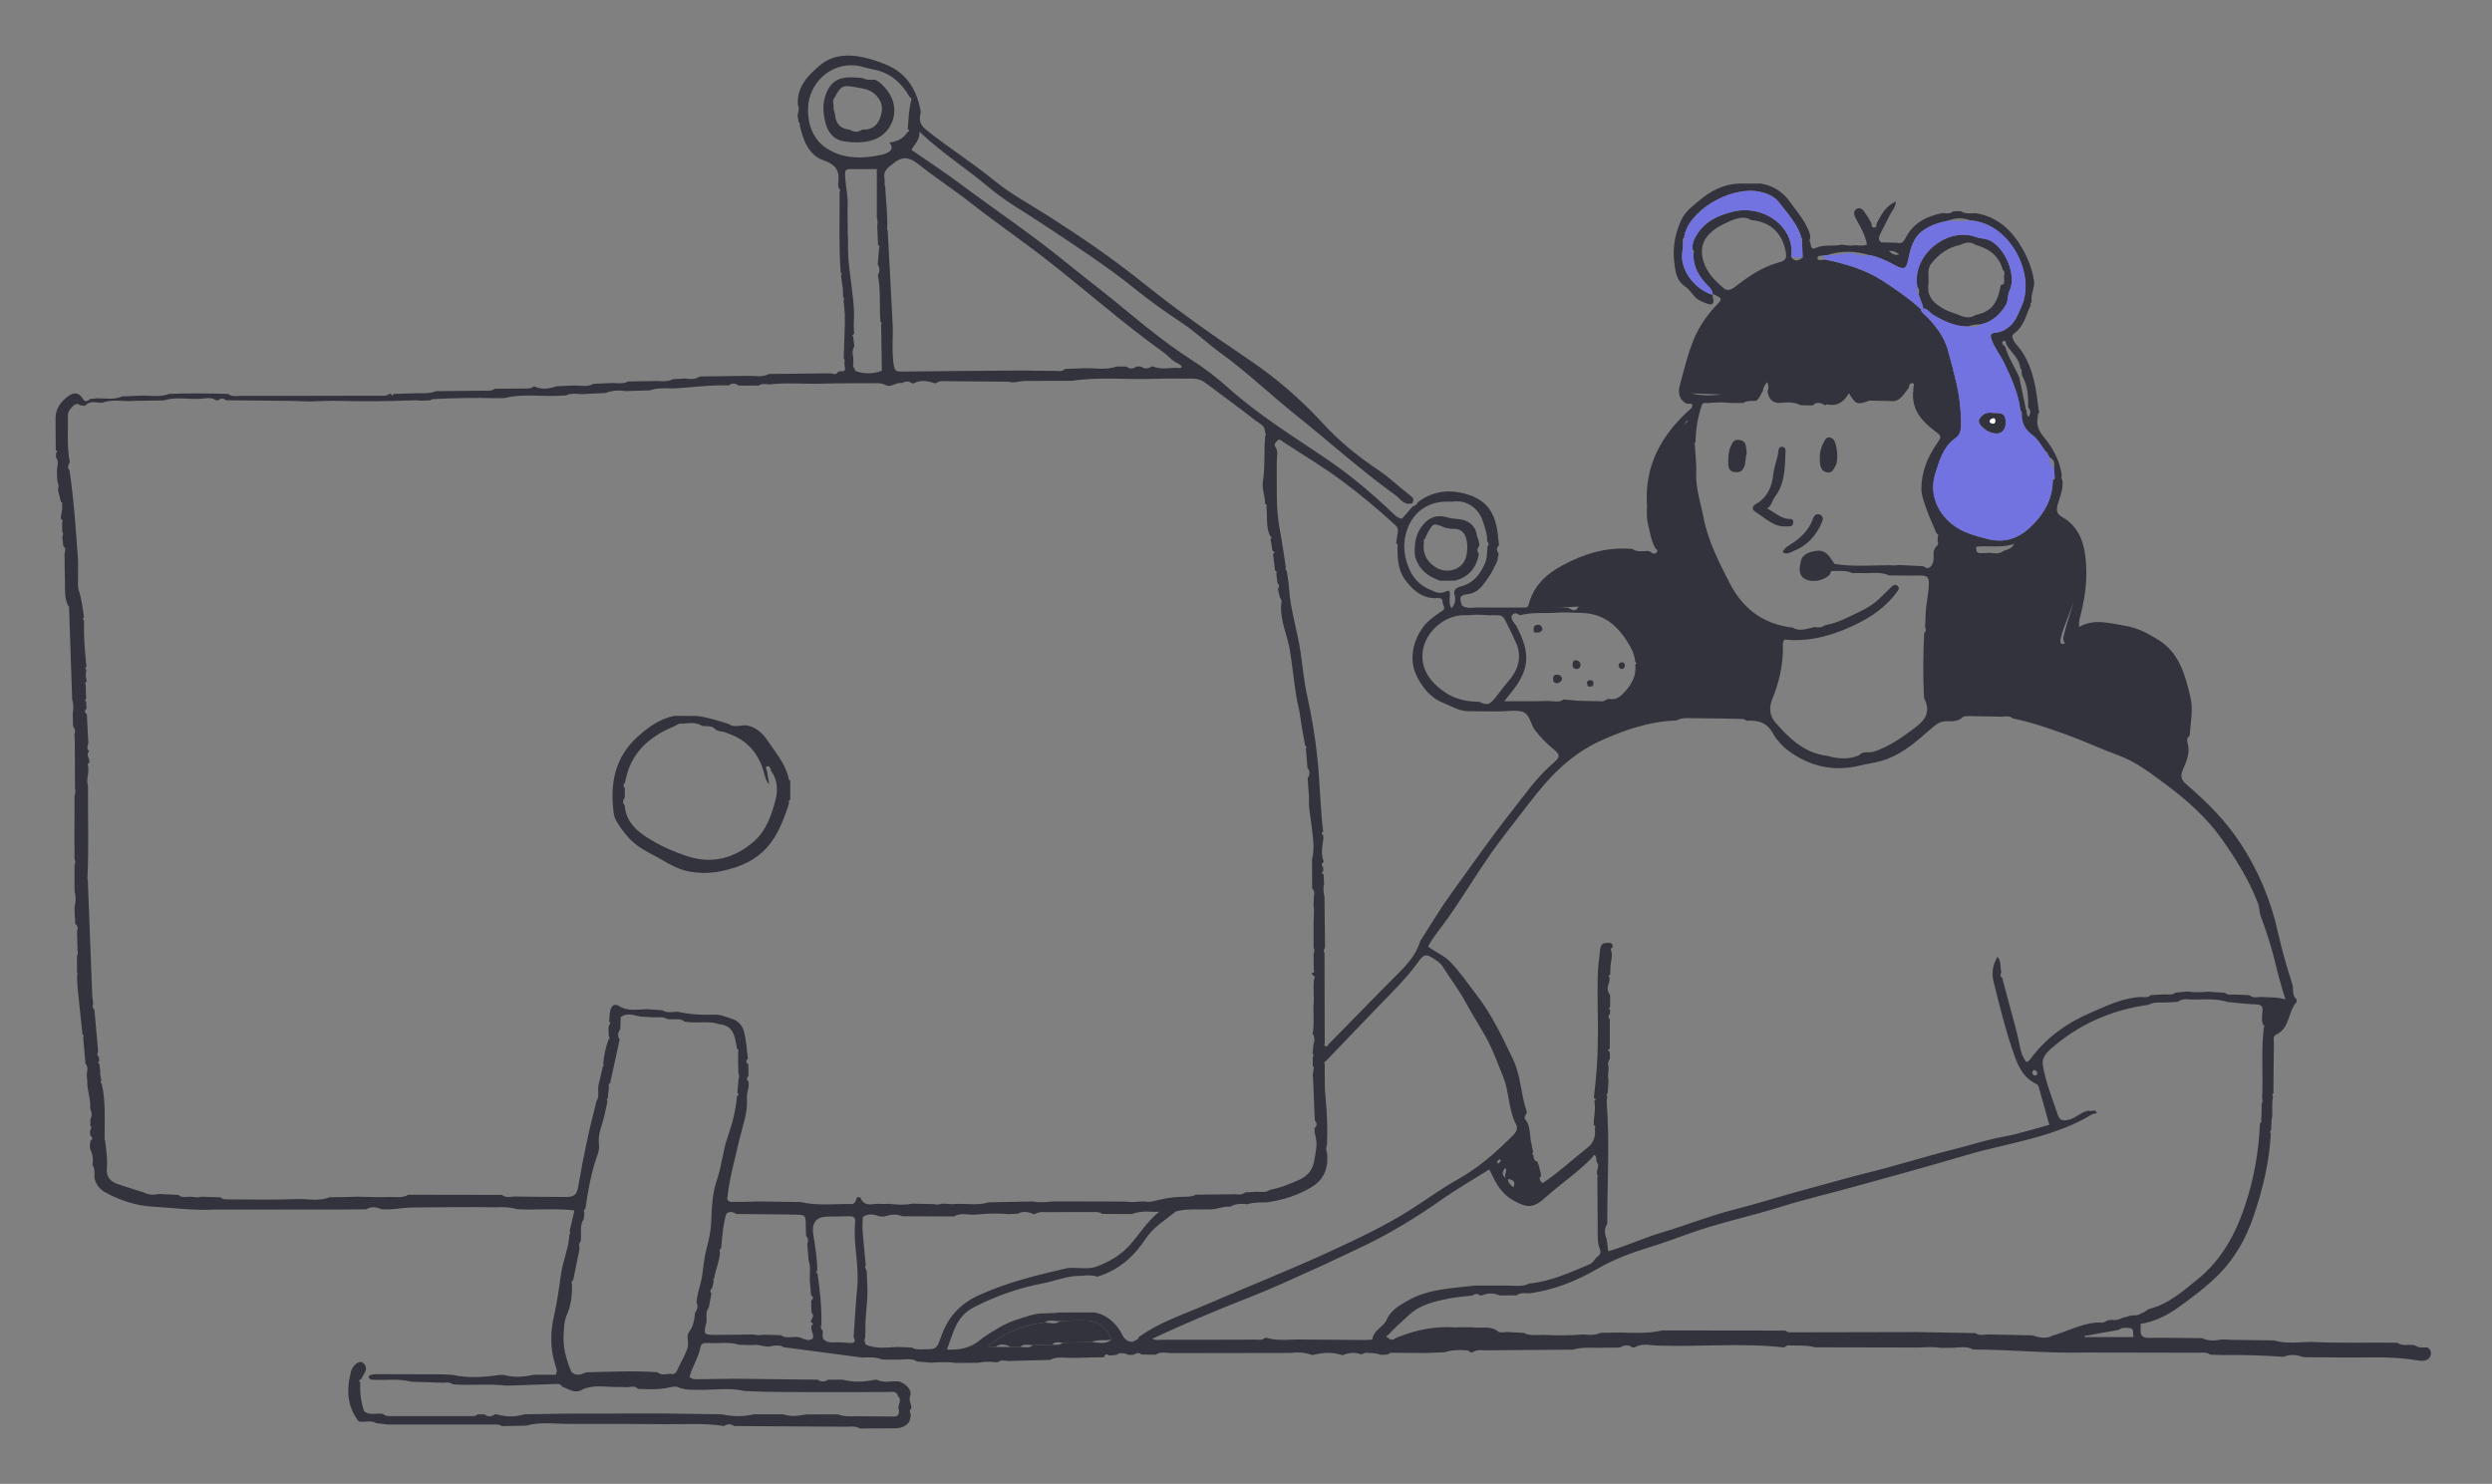 <svg width="450" height="268" viewBox="0 0 450 268" fill="none" xmlns="http://www.w3.org/2000/svg">
<rect x="0" y="0" width="450" height="268" fill="#808080" stroke="none"/>
<g clip-path="url(#clip0_2083_6973)">
<path d="M180.225 245.991C180.085 246.028 179.946 246.046 179.807 246.037C178.738 245.87 177.678 245.935 176.619 246.13C175.327 246.13 174.026 246.148 172.735 246.158C171.211 245.963 169.687 245.991 168.153 246.111C167.298 246.037 166.444 245.963 165.589 245.888C164.594 245.248 163.498 245.545 162.429 245.564C161.388 245.564 160.347 245.554 159.307 245.545C158.136 245.053 156.909 245.146 155.683 245.183C150.943 244.561 146.213 243.93 141.474 243.308C140.888 242.919 140.238 243.002 139.587 243.049C138.472 243.513 137.404 242.826 136.289 242.9C135.341 242.965 134.384 242.891 133.436 242.872C131.651 242.297 129.821 242.677 128.009 242.557C127.395 242.594 126.652 242.39 126.485 243.308C126.141 245.211 124.989 246.817 124.524 248.663C124.849 249.035 125.305 249.1 125.741 249.1C128.037 249.081 130.323 249.035 132.609 249.007C137.627 249.062 142.645 249.127 147.663 249.183C148.276 249.619 148.88 249.61 149.494 249.183C150.376 249.183 151.25 249.183 152.133 249.174C154.075 249.675 156.017 249.619 157.969 249.192C158.099 249.155 158.229 249.165 158.359 249.202C159.678 249.861 161.091 249.322 162.448 249.517C163.804 250.083 164.715 251.067 164.343 252.153C164.027 253.072 164.715 253.675 164.539 254.436C164.306 254.575 164.213 254.761 164.325 255.021C164.436 255.401 164.511 255.782 164.353 256.162C164.306 256.357 164.26 256.543 164.213 256.738C163.563 257.684 162.606 257.963 161.518 257.963C159.446 257.972 157.365 257.981 155.292 258C154.567 257.582 153.787 257.601 152.997 257.675C146.185 257.638 139.374 257.601 132.562 257.554C131.949 257.1 131.345 257.174 130.731 257.545C127.033 256.97 123.307 257.267 119.589 257.22C114.107 257.146 108.615 257.183 103.132 257.165C100.437 257.211 97.724 256.719 95.057 257.48C93.588 257.508 92.12 257.545 90.661 257.573C89.983 257.146 89.23 257.285 88.496 257.285C82.353 257.285 76.22 257.285 70.078 257.285C69.381 257.202 68.674 257.118 67.978 257.035C66.965 256.431 65.84 256.923 64.79 256.738C62.616 253.981 62.541 250.891 63.406 247.67C63.517 247.234 63.731 246.872 64.056 246.538C64.511 246.074 65.097 245.74 65.599 246.176C65.998 246.51 66.286 247.141 65.942 247.763C65.701 248.218 65.45 248.663 65.199 249.109C64.864 249.211 64.688 249.359 65.041 249.656C64.976 251.429 65.153 253.174 65.757 254.863C66.686 255.698 67.82 255.197 68.851 255.327C68.981 255.364 69.111 255.392 69.241 255.411C69.659 255.791 70.18 255.754 70.7 255.754C75.468 255.754 80.235 255.754 85.002 255.754C85.429 255.754 85.894 255.81 86.238 255.448C86.656 255.448 87.083 255.448 87.502 255.448C88.124 255.93 88.737 255.893 89.351 255.448C89.481 255.401 89.602 255.401 89.732 255.448C91.386 255.94 93.049 255.921 94.704 255.429C97.203 255.392 99.703 255.346 102.203 255.308C108.029 255.299 113.865 255.29 119.692 255.281C123.232 255.327 126.763 255.373 130.304 255.429C132.256 255.847 134.198 255.893 136.149 255.429C137.915 255.429 139.68 255.429 141.446 255.429C142.803 255.93 144.16 255.708 145.516 255.457C147.431 255.457 149.345 255.438 151.25 255.438C152.43 255.875 153.657 255.819 154.874 255.782C157.011 255.8 159.149 255.81 161.295 255.837C161.881 255.837 162.327 255.735 162.308 255.021C162.41 254.789 162.373 254.575 162.197 254.399C162.243 254.158 162.28 253.916 162.327 253.675C162.513 253.155 162.699 252.645 162.169 252.199C161.937 251.141 161.063 251.401 160.385 251.401C156.76 251.401 153.127 251.457 149.503 251.429C144.466 251.383 139.43 251.503 134.402 251.216C131.856 250.631 129.282 251.002 126.717 251.021C125.286 250.946 123.827 251.169 122.433 250.529C122.015 250.343 121.402 250.464 120.909 250.575C119.023 250.993 117.127 250.928 115.222 250.844C114.544 250.093 113.689 250.631 112.927 250.52C112.49 250.52 112.062 250.51 111.626 250.501C109.525 250.547 107.397 250.037 105.344 250.872C103.894 251.856 102.686 250.872 101.422 250.38C101.246 249.953 100.874 249.944 100.502 249.953C97.491 250.046 94.48 250.158 91.47 250.26C88.245 249.861 84.993 250.288 81.768 250.018C81.201 249.545 80.532 249.721 79.9 249.731C78.004 249.666 76.099 249.61 74.204 249.545C71.843 248.895 69.418 249.369 67.03 249.174C66.509 248.895 66.361 248.506 67.002 248.311C67.55 248.134 68.173 248.209 68.767 248.181C72.512 248.19 76.267 248.199 80.012 248.218C80.588 248.246 81.164 248.283 81.731 248.311C84.565 248.942 87.409 248.738 90.243 248.32C90.522 248.32 90.8 248.329 91.079 248.339C92.882 248.868 94.676 248.645 96.469 248.292H100.363C100.725 247.522 100.428 246.984 100.251 246.445C99.313 243.494 99.378 240.561 100.065 237.554C100.651 235.002 100.967 232.385 101.366 229.786C101.729 227.476 102.723 225.313 102.816 222.946C103.02 222.761 103.058 222.566 102.863 222.343C103.141 221.146 103.42 219.94 103.727 218.603C100.177 218.195 96.757 218.585 93.365 218.39C92.037 217.981 90.67 217.991 89.295 218.046C84.351 217.953 79.417 218.056 74.473 218.083C72.577 218.093 70.728 218.575 68.842 218.39C67.931 217.981 67.03 217.861 66.119 218.408C64.939 218.417 63.749 218.427 62.569 218.445C54.55 218.445 46.53 218.455 38.501 218.464C34.812 218.65 31.141 218.13 27.47 217.916C24.534 217.749 21.737 216.803 19.116 215.411C17.983 214.807 17.323 213.935 17.044 212.719C17.044 211.93 17.174 211.132 16.719 210.408C16.84 209.48 16.774 208.552 16.366 207.708C16.078 207.123 16.31 206.594 16.328 206.037C16.867 205.684 16.635 205.359 16.291 205.044L16.254 204.218C16.403 203.902 16.7 203.596 16.291 203.271C16.31 202.854 16.328 202.445 16.347 202.028C16.774 201.387 16.468 200.775 16.273 200.162C16.449 198.51 15.678 196.951 15.771 195.299C15.752 195.132 15.734 194.965 15.715 194.798C15.697 194.538 15.678 194.288 15.659 194.028C15.761 193.369 15.985 192.701 15.436 192.116C15.297 190.529 15.158 188.951 15.018 187.364C15.204 187.132 15.111 186.965 14.897 186.826C14.609 184.088 14.312 181.359 14.033 178.622C13.949 177.824 13.949 177.007 13.903 176.209C14.024 176.014 14.024 175.819 13.903 175.633V172.645C14.107 172.339 14.098 172.014 13.996 171.689C13.968 170.529 13.94 169.359 13.912 168.199C14.117 167.652 14.033 167.179 13.559 166.798C13.559 166.501 13.559 166.195 13.568 165.898C13.541 165.74 13.522 165.582 13.494 165.424C13.485 164.868 13.466 164.311 13.457 163.754C13.726 162.826 13.726 161.888 13.457 160.96C13.457 159.364 13.457 157.777 13.457 156.181C13.661 155.837 13.643 155.503 13.448 155.169C13.448 154.473 13.448 153.768 13.457 153.072C13.457 152.877 13.448 152.691 13.438 152.496C13.438 149.573 13.448 146.65 13.457 143.726C13.689 143.271 13.615 142.798 13.55 142.325C13.531 139.596 13.522 136.877 13.503 134.148C13.503 133.638 13.457 133.118 13.438 132.608C13.671 132.069 13.522 131.596 13.187 131.151C13.169 130.417 13.15 129.684 13.132 128.951C13.299 128.042 13.262 127.132 13.03 126.241C12.844 120.803 12.658 115.373 12.481 109.935C12.574 109.684 12.453 109.508 12.277 109.341C11.663 108.088 11.747 106.742 11.729 105.406C11.729 105.23 11.729 105.053 11.729 104.877C11.719 104.32 11.701 103.754 11.691 103.197C11.691 103.002 11.682 102.817 11.673 102.622V101.424C11.673 101.23 11.673 101.035 11.673 100.84C11.663 100.598 11.645 100.357 11.636 100.107C11.756 99.587 11.97 99.058 11.431 98.631C11.366 98.074 11.31 97.517 11.245 96.96C11.44 96.617 11.45 96.283 11.227 95.939C11.227 95.392 11.227 94.844 11.227 94.306C11.366 94.028 11.282 93.842 11.004 93.721C10.929 92.877 11.394 92.06 11.19 91.206C11.357 90.928 11.255 90.742 10.985 90.612C10.809 89.879 10.641 89.155 10.465 88.422C10.613 87.958 10.623 87.503 10.39 87.067C10.27 86.055 10.223 85.044 10.39 84.032C10.511 83.513 10.409 83.039 10.111 82.603C10.111 82.343 10.121 82.083 10.13 81.823C10.455 81.601 10.288 81.434 10.065 81.276C10.056 79.373 10.037 77.48 10.028 75.578C10.019 73.805 10.985 72.552 12.305 71.568C13.225 70.882 14.2 70.779 14.916 71.958C15.325 72.719 15.799 72.45 16.291 72.06C16.719 72.014 17.137 71.977 17.564 71.93C19.079 71.949 20.612 72.237 22.081 71.596C23.391 71.54 24.692 71.494 26.002 71.438C27.526 71.503 29.059 71.707 30.546 71.141C34.087 70.993 37.637 71.049 41.177 71.141C41.883 71.726 42.738 71.494 43.519 71.494C51.929 71.503 60.339 71.485 68.758 71.466C69.26 71.466 69.799 71.568 70.226 71.16C70.347 71.123 70.468 71.123 70.589 71.16C70.775 71.513 70.951 71.448 71.118 71.141C72.577 71.095 74.036 71.058 75.495 71.011C76.564 71.011 77.651 71.104 78.674 70.65C81.331 70.622 83.98 70.594 86.637 70.566C87.557 70.483 88.524 70.807 89.369 70.213C91.042 70.195 92.724 70.186 94.397 70.167C95.112 70.167 95.837 70.26 96.46 69.777C97.807 70.418 99.155 70.241 100.502 69.759C101.664 69.712 102.816 69.666 103.978 69.619C105.065 69.666 106.161 69.907 107.193 69.313C108.355 69.267 109.507 69.22 110.668 69.174C111.607 69.192 112.555 69.369 113.447 68.895C115.213 68.868 116.978 68.84 118.744 68.812C119.673 68.858 120.612 68.96 121.485 68.487C122.201 68.441 122.926 68.404 123.641 68.357C124.58 68.478 125.518 68.589 126.364 67.995C129.31 67.958 132.256 67.912 135.201 67.875C136.428 67.884 137.673 68.162 138.844 67.55C142.533 67.503 146.223 67.466 149.902 67.42C150.404 67.438 150.98 67.856 151.352 67.16C151.724 66.854 152.449 67.392 152.625 66.622C152.588 66.445 152.56 66.278 152.523 66.102C152.504 65.861 152.495 65.619 152.477 65.378C152.579 65.137 152.542 64.923 152.356 64.728C152.421 62.705 152.495 60.673 152.56 58.65C152.56 58.464 152.56 58.288 152.56 58.102C152.56 57.842 152.56 57.582 152.551 57.322C152.551 57.137 152.569 56.951 152.569 56.766C152.486 55.921 152.411 55.086 152.328 54.241C152.523 54.018 152.449 53.833 152.254 53.657C152.235 53.081 152.207 52.496 152.188 51.921L152.086 51.401C152.012 50.863 151.938 50.315 151.863 49.777C152.068 49.564 152.003 49.378 151.807 49.202C151.454 44.348 151.649 39.485 151.612 34.631C151.77 34.39 151.742 34.185 151.482 34.028C151.436 33.74 151.324 33.443 151.361 33.165C151.668 30.928 151.083 29.759 148.592 28.905C146.111 28.051 144.996 25.294 144.42 22.64C144.522 22.38 144.401 22.204 144.215 22.046C144.15 21.638 144.085 21.239 144.02 20.831C144.16 20.19 144.392 19.559 144.076 18.909C143.862 15.68 145.916 13.61 148.062 11.8C150.246 9.953 152.988 9.74 155.775 10.325C157.225 10.631 158.619 11.104 159.976 11.661C163.795 13.211 165.589 16.302 166.267 20.181C166.23 20.404 166.193 20.626 166.155 20.849C165.877 22.223 166.639 22.974 167.642 23.763C171.536 26.826 175.718 29.48 179.565 32.626C182.511 35.049 185.949 36.868 189.192 38.937C195.177 42.761 201.022 46.752 206.57 51.216C212.675 56.125 219.115 60.626 225.611 65.007C230.526 68.329 234.94 72.153 238.946 76.534C241.882 79.745 245.32 82.492 248.954 84.942C250.989 86.315 252.736 88.023 254.669 89.499C255.031 89.777 255.347 90.093 255.171 90.622L255.059 90.715L255.134 90.835C253.591 91.448 252.875 90.065 251.946 89.397C245.692 84.914 239.996 79.735 233.993 74.947C229.43 71.308 225.22 67.234 220.472 63.8C218.083 62.074 215.937 59.986 213.483 58.352C210.649 56.468 207.852 54.51 205.222 52.385C199.823 48.014 194.006 44.274 188.235 40.431C184.973 38.26 181.507 36.329 178.533 33.814C174.528 30.427 170.077 27.633 166.044 23.791C166.109 25.341 165.087 26.102 164.594 27.076C167.522 29.1 170.439 30.993 173.218 33.072C179.546 37.805 186.126 42.204 192.259 47.197C196.152 50.362 200.158 53.378 204.005 56.608C207.62 59.633 211.346 62.529 215.323 65.1C217.544 66.538 219.691 68.153 221.661 69.926C227.227 74.947 233.602 78.844 239.754 83.03C243.927 85.879 247.746 89.109 251.389 92.571C251.9 93.062 252.42 93.591 253.164 93.684C253.823 92.933 254.455 92.209 255.087 91.485C255.487 91.318 255.886 91.151 256.044 90.696C258.377 88.905 261.081 88.413 263.841 88.998C268.348 89.963 270.179 92.404 270.55 97.285C270.587 97.721 270.727 98.148 270.625 98.585C270.039 99.067 270.402 99.54 270.625 100.023C270.541 100.431 270.467 100.84 270.383 101.257C270.327 101.397 270.271 101.527 270.216 101.666C269.788 102.473 269.444 103.336 268.915 104.079C267.911 105.489 267.112 107.049 264.993 107.318C263.525 107.503 263.488 107.921 264.017 109.378C265.012 110.065 266.136 109.647 267.205 109.721C267.623 109.721 268.041 109.721 268.459 109.721C270.755 109.721 273.059 109.721 275.355 109.731C275.68 109.731 275.912 109.601 276.024 109.276C276.841 105.861 279.22 103.689 282.12 102.121C286.032 100.004 290.214 98.715 294.758 99.151C295.613 99.707 296.551 99.568 297.49 99.494C297.62 99.522 297.759 99.55 297.89 99.568C298.298 99.865 298.754 100.227 299.209 99.735C299.395 99.531 299.209 99.188 298.93 99.03C298.103 97.601 297.936 95.958 297.536 94.408C297.341 93.647 297.425 92.821 297.378 92.023C297.397 91.847 297.406 91.67 297.425 91.494C296.849 84.097 300.073 78.408 305.454 73.694C305.946 72.534 304.952 73.044 304.543 72.886C303.131 72.171 303.001 70.77 303.326 69.619C304.125 66.761 304.766 63.837 305.946 61.09C306.913 58.854 308.27 56.877 309.961 55.114C311.067 53.963 311.039 53.935 309.44 53.137C309.05 53.462 309.375 53.796 309.413 54.13C309.478 54.826 309.115 55.123 308.465 54.9C307.563 54.584 306.653 54.26 305.974 53.526C305.426 52.923 304.971 52.19 304.32 51.754C302.62 50.631 302.508 48.812 302.313 47.141C302.016 44.626 302.517 42.167 303.558 39.819C304.255 38.25 305.584 37.285 306.811 36.246C308.855 34.52 311.16 33.285 313.92 33.155C315.276 33.155 316.642 33.155 317.999 33.155C320.22 33.545 321.995 34.687 323.259 36.506C324.272 37.953 325.48 39.281 326.251 40.905C326.576 41.582 326.948 42.213 326.883 42.993C326.734 43.318 326.697 43.633 326.939 43.93C326.985 44.468 327.125 45.137 327.803 44.812C329.346 44.069 331.009 44.571 332.57 44.181C333.351 44.264 334.131 44.459 334.93 44.283C335.655 44.292 336.389 44.496 337.133 44.172C336.854 42.612 336.12 41.239 335.358 39.902C334.921 39.141 334.457 38.269 335.219 37.768C336.111 37.192 336.612 38.223 337.068 38.863C337.412 39.336 337.672 39.875 337.96 40.376C337.988 40.7 337.941 41.118 338.434 41.09C338.871 41.062 338.889 40.682 338.889 40.329C339.744 38.817 340.46 37.192 342.365 36.404C342.272 37.545 341.5 38.278 341.092 39.16C340.636 40.153 340.06 41.081 339.623 42.083C339.391 42.612 338.964 43.253 339.707 43.782C340.636 43.8 341.565 43.819 342.495 43.837C343.34 44.107 343.721 43.745 344.112 42.965C345.506 40.227 347.977 39.011 350.868 38.464C351.527 38.612 352.169 38.603 352.735 38.158C353.163 38.158 353.6 38.139 354.027 38.13C354.882 38.687 355.821 38.538 356.759 38.492C360.718 39.141 363.32 41.61 365.206 44.914C366.219 46.687 366.953 48.589 367.288 50.668C367.511 52.051 366.591 53.211 366.898 54.529C366.702 54.687 366.591 54.863 366.702 55.123C365.829 56.933 365.457 59.049 363.627 60.292C363.236 60.561 363.403 60.96 363.534 61.304C363.636 61.573 363.794 61.851 363.989 62.065C366.749 65.127 367.511 68.923 367.976 72.831C368.05 73.415 368.152 73.991 368.236 74.575C368.013 74.715 367.91 74.9 368.013 75.16C367.66 76.599 368.068 77.731 369.044 78.9C370.698 80.877 371.925 83.141 372.306 85.758C372.204 86.083 372.204 86.408 372.408 86.696C372.659 88.283 371.962 89.703 371.562 91.169C371.312 92.107 371.358 92.784 372.352 93.359C374.899 94.817 376.088 97.127 376.506 100.014C377.045 103.726 376.655 107.346 375.744 110.928C375.558 111.643 375.363 112.32 375.438 113.23C378.188 111.661 380.939 112.58 383.69 113.007C385.901 113.35 387.816 114.362 389.702 115.531C393.512 117.898 394.534 121.74 395.51 125.74C396.105 128.199 395.556 130.52 395.398 132.895C394.897 133.267 394.878 133.749 395.055 134.288C395.51 135.958 394.85 137.452 394.228 138.919C393.744 140.051 393.707 140.71 394.832 141.675C398.446 144.784 401.82 148.125 404.487 152.172C407.786 157.174 410.044 162.52 411.335 168.348C412.042 171.513 412.943 174.631 413.928 177.721C414.216 178.612 413.835 179.68 414.644 180.431C414.755 180.534 414.765 180.933 414.653 181.053C413.129 182.77 413.519 185.684 411.075 186.826C410.323 187.179 410.629 187.837 410.62 188.366C410.564 191.401 410.555 194.427 410.527 197.462C410.276 197.638 410.23 197.833 410.471 198.056C410.165 199.327 410.425 200.636 410.267 201.916C410.239 202.083 410.211 202.241 410.183 202.408C410.155 202.993 410.127 203.568 410.109 204.153C409.914 204.329 409.858 204.524 410.053 204.738C409.811 209.851 408.585 214.807 406.968 219.596C405.639 223.54 403.632 227.216 400.556 230.278C398.298 232.524 395.798 234.38 393.243 236.199C391.272 237.601 389.107 238.696 386.552 239.095C386.552 239.438 386.57 239.81 386.552 240.162C386.468 241.332 387.007 241.647 388.15 241.629C391.328 241.582 394.506 241.656 397.684 241.684C398.883 242.288 400.128 242.102 401.374 241.898C401.625 241.916 401.875 241.926 402.126 241.944C402.312 241.953 402.489 241.963 402.675 241.981C405.332 242.018 407.981 242.046 410.639 242.083C412.86 242.761 415.127 242.38 417.376 242.353C422.561 242.64 427.746 242.417 432.932 242.51C433.629 243.03 434.428 242.937 435.218 242.872C435.497 242.9 435.775 242.928 436.054 242.965C436.751 243.485 437.541 243.383 438.331 243.336C439.158 243.837 439.112 244.691 438.684 245.23C438.284 245.74 437.513 245.861 436.705 245.721C433.88 245.239 431.018 245.109 428.137 245.155C424.104 245.22 420.061 245.137 416.028 245.118C414.83 244.747 413.622 244.478 412.395 245.053C408.771 244.793 405.147 244.682 401.513 244.728C400.705 244.738 399.905 244.682 399.097 244.654C398.446 244.153 397.666 244.32 396.95 244.311C390.222 244.283 383.504 244.283 376.776 244.274C369.946 244.469 363.143 243.726 356.322 243.735C355.161 243.095 353.925 243.355 352.698 243.411C351.973 243.42 351.249 243.429 350.524 243.438C349.176 243.216 347.829 243.318 346.481 243.373C340.246 243.364 334.01 243.346 327.766 243.336C326.14 242.882 324.458 243.067 322.803 242.984C322.543 243.114 322.274 243.364 322.032 243.346C314.598 242.51 307.154 243.262 299.711 243.03C298.196 243.03 296.635 242.501 295.176 243.346L294.981 243.383L294.786 243.346C294.024 242.807 293.271 242.919 292.528 243.373C291.347 243.392 290.167 243.411 288.987 243.42C287.324 243.438 285.66 243.271 284.025 243.754C278.83 243.791 273.626 243.837 268.432 243.875C267.577 243.875 266.712 243.689 265.904 244.227C265.56 244.459 265.3 243.902 264.937 243.884C263.562 243.782 262.187 243.791 260.858 244.227C259.696 244.274 258.535 244.32 257.373 244.366C255.282 244.348 253.191 244.32 251.11 244.32C250.933 244.32 250.766 244.524 250.589 244.636C250.162 244.654 249.734 244.673 249.316 244.701C248.452 244.301 247.514 244.376 246.594 244.32C246.324 244.422 246.055 244.515 245.785 244.617C244.707 244.19 243.648 244.274 242.607 244.71L242.393 244.738L242.18 244.701C240.535 244.144 238.881 244.292 237.236 244.682L237.041 244.71L236.836 244.691C235.656 244.274 234.448 244.162 233.212 244.348C225.964 244.357 218.715 244.366 211.467 244.385C210.528 244.339 209.571 244.06 208.707 244.673C207.843 244.663 206.969 244.645 206.105 244.636C205.622 244.134 205.157 244.441 204.693 244.682C204.414 244.682 204.126 244.701 203.847 244.71C203.094 244.422 202.341 244.144 201.589 244.71C201.152 244.747 200.715 244.784 200.278 244.821C199.805 244.422 199.526 244.645 199.34 245.127C197.435 245.165 195.53 245.211 193.625 245.248C192.259 245.257 190.865 244.951 189.564 245.61C187.073 245.675 184.583 245.74 182.093 245.805C181.451 245.777 180.773 245.517 180.197 246.046L180.225 245.991ZM351.323 98.585C350.979 98.677 350.951 98.891 351.1 99.169C350.96 99.8 350.858 100.431 350.654 101.062C350.245 102.278 350.552 102.612 351.843 102.631C353.683 102.659 355.523 102.64 357.363 102.631C357.726 102.631 358.088 102.492 358.45 102.492C358.896 102.492 359.175 102.26 359.212 101.888C359.268 101.369 358.804 101.341 358.46 101.35C357.094 101.387 355.876 100.84 354.687 100.32C353.693 99.884 352.819 99.188 351.89 98.603C351.732 98.39 351.574 98.083 351.379 98.575L351.332 98.603L351.323 98.585ZM250.636 241.601H250.654C251.11 242.074 251.574 242.065 252.058 241.656C255.524 240.209 259.12 239.448 262.893 239.745C262.967 239.745 263.042 239.726 263.107 239.717C264.027 239.717 264.956 239.717 265.876 239.717C267.335 239.958 268.887 239.411 270.262 240.274C270.81 240.84 271.498 240.58 272.139 240.561C273.143 240.617 274.156 240.673 275.159 240.728C276.312 241.341 277.566 241.053 278.774 241.09C281.135 241.192 283.486 241.22 285.846 241.007C286.915 241.1 287.993 241.202 289.015 240.719C290.195 240.701 291.366 240.682 292.546 240.663C295.092 240.756 297.648 240.858 300.166 240.283C307.582 240.292 314.998 240.301 322.413 240.311C322.766 240.673 323.222 240.626 323.658 240.626C331.148 240.608 338.648 240.598 346.138 240.58C349.669 240.645 353.2 240.701 356.731 240.766C357.447 241.313 358.255 241.016 359.027 241.007C361.684 241.063 364.342 241.118 367 241.174C368.208 241.573 369.416 241.861 370.633 241.23C373.282 240.459 375.754 239.104 378.56 238.854C379.192 238.798 379.88 239.086 380.418 238.52L381.218 238.371C381.868 238.455 382.509 238.436 383.095 238.074C383.68 237.907 384.266 237.74 384.842 237.573C385.474 237.554 386.124 237.647 386.654 237.183C387.267 237.1 387.667 236.506 388.187 236.376C391.672 235.485 394.283 233.118 396.932 230.965C401.076 227.596 403.604 223.058 405.305 218.037C406.968 213.118 407.897 208.079 408.092 202.9C408.287 202.752 408.418 202.575 408.315 202.315C408.343 201.926 408.362 201.536 408.39 201.146C408.39 200.96 408.39 200.766 408.39 200.58C408.39 200.172 408.399 199.763 408.408 199.355C408.603 199.058 408.613 198.742 408.492 198.417C408.706 194.148 408.278 189.851 408.799 185.592C408.957 185.322 408.882 185.127 408.613 184.998C408.38 184.209 408.473 183.42 408.557 182.612C408.641 181.87 408.39 181.434 407.47 181.406C405.741 181.35 404.013 181.127 402.284 180.97C400.37 180.376 398.4 180.459 396.448 180.534C395.398 180.571 394.255 180.181 393.28 180.933C392.555 180.97 391.83 181.016 391.105 181.053C390.046 181.09 388.959 180.923 387.974 181.471C381.246 182.39 375.27 185.044 370.206 189.545C369.555 190.121 368.682 191.095 368.877 192.274C369.388 195.457 370.615 198.436 371.637 201.471C371.934 202.343 372.51 202.482 373.551 202.241C374.936 201.916 375.856 200.719 377.259 200.598C377.677 200.858 378.448 200.125 378.625 201.072C378.346 201.127 378.021 201.109 377.798 201.239C375.456 202.668 372.966 203.726 370.354 204.589C365.29 206.269 360.03 207.151 354.928 208.663C348.07 210.705 341.147 212.571 334.252 214.482C330.08 215.643 325.842 216.617 321.716 217.916C316.066 219.698 310.249 220.868 304.683 222.909C302.341 223.772 299.99 224.608 297.592 225.341C294.442 226.306 291.347 227.485 288.485 229.146C284.638 231.383 280.568 232.988 276.144 233.592C275.364 233.564 274.565 233.415 273.868 233.944C272.846 233.944 271.823 233.953 270.81 233.963C269.751 233.517 268.692 233.48 267.632 233.944C267.502 233.981 267.381 233.981 267.251 233.944C266.777 233.564 266.322 233.656 265.876 233.981C264.556 234.139 263.228 234.223 261.927 234.473C259.204 234.993 256.509 235.54 254.353 237.564C253.117 238.724 251.816 239.828 250.682 241.1C250.496 241.146 250.329 241.239 250.394 241.452C250.413 241.527 250.58 241.554 250.682 241.601H250.636ZM205.185 241.981C205.473 241.963 205.575 241.777 205.594 241.517C207.322 240.264 209.2 239.262 211.151 238.399C213.688 237.276 216.29 236.292 218.827 235.188C225.992 232.088 233.258 229.22 240.349 225.944C245.246 223.68 250.115 221.387 254.678 218.501C257.55 216.682 260.291 214.64 263.255 212.998C267.056 210.882 270.216 208.051 273.254 205.016C273.886 204.385 274.1 203.726 273.766 203.067C272.344 200.339 272.576 197.202 271.387 194.343C270.42 192.014 269.602 189.619 268.366 187.392C267.149 185.211 265.783 183.104 264.603 180.914C263.404 178.687 261.843 176.728 260.542 174.585C260.18 173.981 259.501 173.536 258.888 173.137C257.494 172.237 257.141 172.301 256.174 173.638C254 176.645 251.361 179.243 248.787 181.888C245.655 185.118 242.551 188.385 239.438 191.633C239.15 191.745 239.057 191.93 239.215 192.218C239.252 194.204 239.15 196.209 239.354 198.176C239.652 201.044 239.736 203.902 239.624 206.77C239.41 207.253 239.429 207.745 239.633 208.227C239.912 210.779 239.178 212.96 236.948 214.334C234.485 215.847 231.753 216.719 228.882 217.137C227.674 217.192 226.447 217.1 225.276 217.489H225.239C224.17 217.369 223.111 217.369 222.144 217.944C220.918 217.824 219.793 218.417 218.585 218.417C216.494 218.501 214.376 218.241 212.313 218.789C210.463 220.339 208.298 221.592 206.951 223.633C204.767 226.937 202.026 229.424 198.169 230.566C197.258 230.325 196.338 230.26 195.4 230.427C192.909 230.306 190.651 231.346 188.282 231.791C183.933 232.608 179.844 234.065 175.913 236.069C174.212 236.933 173.125 238.232 172.419 239.902C171.908 241.118 171.499 242.38 170.997 243.754C173.199 243.828 175.123 243.522 176.814 242.139C177.892 241.257 179.119 240.543 180.318 239.828C182.195 238.705 184.248 238.083 186.349 237.489C188.031 237.007 189.694 237.304 191.348 237.044C193.458 237.044 195.567 237.044 197.686 237.035C199.582 237.415 200.966 238.501 202.081 240.06C202.537 240.701 202.722 241.545 203.438 242.009C204.033 242.464 204.609 242.427 205.185 241.981ZM15.343 73.294C15.065 73.257 14.786 73.23 14.507 73.192C14.107 72.905 13.726 72.877 13.318 73.22C12.732 73.703 12.24 74.353 12.258 75.049C12.314 77.851 12.044 80.682 12.602 83.466C12.416 83.939 12.017 84.394 12.546 84.895C13.355 90.315 13.698 95.782 14.098 101.239V101.814C14.089 102.362 14.089 102.919 14.098 103.466C14.098 103.661 14.098 103.847 14.098 104.042C14.126 104.895 13.959 105.814 14.219 106.594C14.739 108.19 14.925 109.824 15.167 111.457C14.888 111.661 14.907 111.865 15.167 112.069C15.102 114.854 15.306 117.619 15.613 120.385C15.353 120.589 15.334 120.784 15.613 120.988C15.408 121.684 15.464 122.38 15.678 123.067C15.408 123.188 15.306 123.373 15.464 123.652C15.492 124.487 15.529 125.313 15.557 126.148C15.316 126.353 15.325 126.557 15.557 126.761C15.576 127.16 15.604 127.559 15.622 127.958C15.325 128.311 15.158 128.663 15.678 128.97C15.771 130.696 15.854 132.431 15.947 134.158C15.864 134.668 15.529 135.206 16.096 135.652C15.427 136.366 16.3 137.053 16.124 137.759C15.845 137.879 15.743 138.056 15.91 138.343C15.919 138.575 15.938 138.817 15.947 139.049C15.975 139.995 15.539 140.933 15.882 141.888C15.854 147.503 16.059 153.127 15.78 158.742C15.808 158.909 15.836 159.076 15.864 159.243C16.133 166.204 16.403 173.155 16.672 180.116C16.7 180.283 16.737 180.45 16.765 180.626C16.784 180.868 16.812 181.118 16.83 181.359C16.635 181.759 16.737 182.093 17.053 182.38C17.276 184.858 17.49 187.336 17.713 189.824C17.629 190.195 17.416 190.575 17.852 190.882C17.871 191.141 17.899 191.401 17.917 191.652C17.62 191.847 17.694 192.014 17.945 192.181C17.992 192.589 18.047 193.007 18.094 193.415C18.094 193.601 18.085 193.786 18.075 193.972C18.15 194.371 18.233 194.77 18.308 195.169C18.066 195.392 18.14 195.578 18.373 195.745C19.107 198.965 18.875 202.232 18.893 205.489C18.884 205.554 18.856 205.619 18.865 205.675C18.893 205.786 18.949 205.898 18.986 206.009C19.163 207.68 19.451 209.35 19.293 211.03C19.153 212.552 19.934 213.369 21.198 213.824C22.778 214.39 24.395 214.854 25.993 215.364C26.876 215.865 27.814 215.81 28.762 215.643C29.924 215.698 31.076 215.754 32.238 215.81C32.777 216.339 33.455 216.153 34.087 216.144C34.356 216.144 34.626 216.153 34.905 216.162C35.379 216.264 35.852 216.292 36.317 216.134C36.587 216.134 36.856 216.144 37.126 216.153C37.293 216.162 37.46 216.172 37.627 216.181C38.361 216.199 39.086 216.227 39.821 216.246C40.229 216.654 40.759 216.617 41.27 216.617C45.303 216.617 49.346 216.747 53.379 216.561C55.404 216.469 57.486 217.044 59.475 216.237C60.655 216.218 61.826 216.199 63.006 216.181C63.173 216.181 63.331 216.162 63.498 216.162C63.768 216.153 64.037 216.134 64.307 216.125C66.296 216.153 68.284 216.264 70.263 216.181C71.416 216.134 72.642 216.441 73.73 215.782C79.361 215.782 84.993 215.8 90.624 215.81C91.34 216.366 92.157 216.134 92.947 216.097C96.06 216.125 99.164 216.19 102.277 216.181C103.81 216.181 104.182 215.67 104.452 214.102C104.916 211.373 105.437 208.645 106.022 205.944C106.524 203.587 107.137 201.248 107.704 198.9C108.271 198.046 107.936 197.081 108.039 196.172C108.308 194.993 108.578 193.824 108.847 192.645C109.033 192.515 109.051 192.348 108.931 192.162C109.051 190.65 109.358 189.174 109.879 187.745C110.102 187.587 110.204 187.42 109.925 187.216C109.99 186.52 109.748 185.805 109.999 185.109C110.26 184.905 110.269 184.701 110.009 184.496C110.064 183.837 110.046 183.169 110.204 182.538C110.473 181.406 111.142 181.165 112.1 181.888C113.689 182.687 115.371 182.25 117.025 182.278C117.88 182.334 118.744 182.39 119.599 182.455C120.472 183.021 121.439 182.752 122.368 182.724C124.524 183.206 126.708 183.355 128.91 183.253C130.09 183.197 131.15 183.67 132.228 184.032C133.417 184.431 134.114 185.276 134.411 186.547C134.774 188.088 134.848 189.647 135.071 191.197C134.662 191.559 134.634 191.902 135.127 192.218C135.136 192.923 135.146 193.638 135.164 194.343C134.774 194.668 134.792 194.993 135.155 195.318C135.378 196.348 134.802 197.341 134.876 198.306C135.071 200.942 134.095 203.327 133.519 205.796C132.692 209.369 131.698 212.905 131.308 216.561C131.642 217.276 132.33 217.044 132.86 217.053C134.253 217.09 135.647 217.016 137.041 216.988C139.56 217.025 142.078 217.062 144.596 217.1C147.672 217.824 150.804 217.397 153.908 217.452C154.075 217.452 154.251 217.23 154.428 217.109C154.53 216.821 154.632 216.543 154.735 216.255C154.948 216.255 155.329 216.19 155.357 216.255C155.933 217.786 157.141 217.582 158.359 217.406C158.693 217.424 159.028 217.443 159.362 217.452L160.589 217.415C161.974 217.582 163.358 217.675 164.743 217.387C166.044 217.415 167.345 217.443 168.646 217.471C169.138 217.629 169.622 217.536 170.096 217.387C170.337 217.387 170.588 217.397 170.83 217.406C171.164 217.434 171.499 217.452 171.833 217.48C172.242 217.462 172.66 217.443 173.069 217.424C174.891 217.406 176.721 217.712 178.515 217.146L183.366 217.053C183.524 217.053 183.691 217.053 183.849 217.044L185.122 217.016C185.299 217.016 185.475 217.016 185.652 217.016C185.921 217.016 186.181 217.007 186.451 216.998C187.677 217.22 188.904 217.146 190.121 216.979C194.545 216.979 198.968 216.998 203.392 217.007C204.47 217.239 205.538 216.96 206.616 216.988C207.127 217.09 207.62 217.09 208.14 216.97C209.813 216.571 211.495 216.19 213.223 216.162C214.134 216.107 215.082 216.246 215.927 215.772C218.139 215.745 220.342 215.717 222.553 215.689C223.324 215.605 224.161 215.977 224.858 215.355C225.583 215.318 226.298 215.281 227.023 215.243C227.804 215.243 228.612 215.438 229.309 214.891C231.195 214.566 232.943 213.824 234.671 213.053C236.176 212.385 237.087 211.206 237.338 209.545C237.422 208.97 237.524 208.394 237.626 207.819C237.84 206.714 237.71 205.638 237.403 204.571C237.403 204.301 237.384 204.032 237.375 203.763C237.914 203.308 237.84 202.826 237.422 202.334C237.319 199.865 237.226 197.397 237.124 194.928C237.096 194.705 237.068 194.473 237.05 194.25L237.199 193.109C237.292 192.868 237.245 192.663 237.059 192.478V190.909C237.254 190.677 237.236 190.455 237.022 190.25L237.189 188.654C237.394 187.977 237.468 187.308 237.022 186.687C237.412 184.821 237.059 182.928 237.226 181.063C237.226 180.877 237.236 180.691 237.245 180.515C237.245 179.958 237.226 179.401 237.217 178.844C237.217 178.65 237.217 178.455 237.208 178.269C237.217 177.861 237.226 177.462 237.245 177.053C237.449 176.645 237.515 176.264 236.976 176.051C236.855 175.94 236.864 175.837 236.976 175.726C237.282 175.643 237.431 175.485 237.236 175.169C237.236 174.167 237.217 173.165 237.208 172.172C237.412 171.828 237.403 171.494 237.208 171.151C237.208 169.861 237.208 168.561 237.208 167.271C237.208 167.076 237.208 166.891 237.208 166.696C237.236 165.833 237.254 164.97 237.282 164.107C237.254 163.93 237.226 163.754 237.199 163.568C237.217 163.011 237.236 162.455 237.254 161.898C237.384 161.369 237.394 160.877 236.948 160.469C236.948 158.714 236.929 156.96 236.92 155.206C237.394 153.406 237.143 151.596 236.92 149.796C236.753 147.884 236.241 146.009 236.381 144.069L236.344 143.55L236.13 140.571C236.557 139.921 236.567 139.271 236.083 138.64C236.037 137.926 235.991 137.211 235.935 136.496C235.907 136.32 235.888 136.134 235.86 135.958C235.851 135.717 235.833 135.466 235.823 135.225C235.981 134.974 235.935 134.77 235.675 134.622C235.377 132.895 235.015 131.169 234.801 129.434C234.662 128.292 234.336 127.188 234.141 126.065C233.649 123.197 233.389 120.311 232.924 117.452C232.487 114.761 231.214 112.237 231.326 109.434C231.353 108.923 231.604 108.394 231.13 107.958C231.01 107.411 230.88 106.863 230.759 106.306C231.14 105.935 230.954 105.61 230.675 105.285C230.61 104.728 230.545 104.181 230.471 103.624C230.638 103.346 230.536 103.16 230.257 103.039C230.127 102.046 230.006 101.044 229.876 100.051C230.275 99.819 230.173 99.633 229.811 99.475C229.755 99.355 229.718 99.225 229.709 99.095L229.653 98.594C229.579 98.195 229.495 97.796 229.421 97.387C229.709 97.165 229.644 96.97 229.365 96.803C228.547 95.141 228.9 93.332 228.686 91.596C228.844 91.318 228.742 91.132 228.463 91.011C228.436 89.629 227.841 88.181 228.045 86.928C228.501 84.171 228.194 81.415 228.482 78.677C228.686 78.473 228.612 78.288 228.426 78.111C228.538 76.877 227.423 76.506 226.735 75.967C223.789 73.647 220.732 71.448 217.74 69.192C217.005 68.636 216.225 68.357 215.296 68.376C213.084 68.413 210.872 68.329 208.67 68.413C203.633 68.608 198.587 68.032 193.569 68.766C190.753 68.775 187.938 68.793 185.122 68.803C184.109 68.803 183.115 69.257 182.083 68.933C178.45 68.905 174.826 68.877 171.192 68.849C170.467 68.849 169.705 68.701 169.046 69.183C168.915 69.22 168.785 69.22 168.665 69.183C167.456 68.766 166.248 68.589 165.05 69.211C164.91 69.257 164.78 69.257 164.641 69.211C164.037 68.728 163.423 68.905 162.81 69.192C161.797 68.951 160.914 70.083 159.911 69.536C159.204 69.155 158.508 69.202 157.773 69.211C154.763 69.248 151.752 69.174 148.75 69.285C145.451 69.406 142.152 69.044 138.863 69.434C138.212 69.322 137.571 69.267 136.967 69.638C135.796 69.638 134.616 69.638 133.445 69.647C132.841 69.257 132.228 69.09 131.605 69.61C128.195 69.471 124.812 70.009 121.42 70.167C120.045 70.083 118.679 70.046 117.35 70.501C115.891 70.547 114.423 70.585 112.964 70.631C111.728 70.445 110.51 70.52 109.34 70.974C108.039 71.039 106.738 71.104 105.437 71.169C104.359 71.225 103.253 70.882 102.212 71.42C101.487 71.448 100.762 71.475 100.038 71.513C97.045 71.55 94.044 71.132 91.089 71.893C90.652 71.902 90.206 71.912 89.769 71.921C85.866 71.81 81.972 71.884 78.079 72.088C77.949 72.088 77.828 72.227 77.707 72.302C77.122 72.32 76.536 72.339 75.951 72.357C75.588 72.329 75.217 72.274 74.854 72.292C70.421 72.459 65.998 72.543 61.566 72.404C59.651 72.339 57.737 72.469 55.823 72.506C54.791 72.469 53.76 72.422 52.728 72.404C48.742 72.357 44.764 72.32 40.778 72.283C40.304 71.856 39.839 71.93 39.374 72.292C39.244 72.329 39.123 72.32 38.993 72.283C38.055 71.642 37.014 71.986 36.038 72.032C33.882 72.125 31.708 71.652 29.58 72.311C27.814 72.339 26.049 72.366 24.283 72.394C22.341 72.58 20.352 72.014 18.447 72.747H18.401C17.36 72.747 16.245 72.264 15.38 73.267L15.353 73.285L15.343 73.294ZM272.316 212.914C272.273 213.428 272.595 213.935 273.282 214.436C273.793 213.369 273.162 213.053 272.269 212.923C271.145 212.487 272.437 211.476 271.795 210.919C271.071 211.871 271.244 212.534 272.316 212.905V212.914ZM365.847 73.916C366.08 74.334 365.847 74.928 366.34 75.281C366.702 74.677 366.749 74.111 366.247 73.564C366.284 71.587 366.173 69.647 365.169 67.875C365.123 67.624 365.085 67.373 365.039 67.123C365.151 66.863 365.03 66.687 364.825 66.538C364.686 64.766 363.283 63.735 362.4 62.399C362.223 62.074 362.233 61.341 361.768 61.573C361.322 61.805 361.61 62.334 362.084 62.566C362.623 64.561 363.822 66.26 364.63 68.134C365.03 70.065 365.429 71.995 365.829 73.916H365.847ZM361.675 99.559C362.4 99.243 363.264 99.16 363.729 98.223C361.433 99.039 359.129 98.473 356.871 98.742C356.852 99.308 356.806 99.884 357.568 99.902C358.162 99.921 358.757 99.856 359.343 99.837C360.142 99.912 360.95 100.134 361.675 99.568V99.559ZM384.433 239.847C383.782 239.791 383.141 239.745 382.584 240.19C380.53 240.552 378.476 240.914 376.423 241.285C376.432 241.35 376.45 241.424 376.46 241.489H385.288C385 240.812 385.585 239.893 384.433 239.847ZM191.859 242.51C193.616 242.464 195.372 242.427 197.128 242.38C198.346 242.445 199.6 242.882 200.697 241.963C200 239.856 198.411 238.594 196.041 238.482C194.517 238.408 192.993 238.538 191.46 238.585C190.54 238.714 189.555 238.204 188.681 238.844C184.871 239.336 181.405 240.636 178.366 243.095C178.859 243.448 179.295 243.318 179.732 243.253C180.661 243.262 181.581 243.271 182.511 243.29C183.068 243.29 183.635 243.271 184.193 243.262C184.983 243.29 185.8 243.54 186.516 242.974C187.677 242.937 188.839 242.891 190.01 242.854C190.642 242.835 191.32 243.058 191.859 242.52V242.51ZM258.674 106.668C259.576 107.216 260.477 107.169 261.388 106.696C261.676 106.659 261.778 106.835 261.834 107.067C261.834 107.94 261.536 108.84 262.085 109.861C263.014 108.895 262.819 107.958 262.577 107.002C262.735 106.093 263.516 106.018 264.194 105.796C266.164 105.165 267.261 103.698 268.088 101.898C268.571 100.849 268.534 99.772 268.589 98.687C268.933 98.343 268.831 98.018 268.543 97.712C268.608 96.459 268.125 95.29 267.772 94.148C267.121 92.051 265.133 90.315 262.549 90.566C261.741 90.64 260.914 90.557 260.114 90.668C257.364 91.039 255.338 92.682 254.325 95.076C253.517 96.998 253.303 99.086 253.981 101.397C254.771 104.097 256.184 105.731 258.665 106.687L258.674 106.668ZM305.658 45.118C305.482 44.097 305.872 43.253 306.383 42.408C307.879 39.949 310.295 38.872 312.897 38.232C318.603 36.84 324.235 41.118 323.435 46.417C324.095 47.299 324.801 47.141 325.526 46.501C325.48 45.508 325.433 44.506 325.387 43.513C325.517 43.281 325.48 43.076 325.275 42.9C324.578 40.404 322.766 38.575 321.279 36.58C320.452 35.475 319.068 34.872 317.646 34.603C312.182 33.582 304.683 38.278 304.097 42.928C303.893 43.076 303.772 43.253 303.893 43.522C303.874 44.107 303.921 44.71 303.809 45.285C303.196 48.524 305.9 52.218 309.301 53.276C309.245 52.172 308.372 51.615 307.796 50.947C306.495 49.424 305.695 47.763 305.807 45.721C305.965 45.471 305.918 45.267 305.658 45.118ZM164.548 18.102C164.678 17.805 164.548 17.638 164.278 17.536C162.857 15.086 160.952 13.257 158.08 12.626C157.365 12.469 156.64 12.32 155.933 12.116C150.674 10.585 145.99 14.659 145.907 19.652C145.851 22.649 146.947 25.341 149.429 26.891C152.402 28.756 155.859 28.701 159.26 27.939C159.548 27.875 159.836 27.782 160.106 27.661C161.044 27.253 161.305 26.622 160.617 25.74C162.098 25.579 163.176 24.957 163.851 23.875C164.213 23.717 164.306 23.541 163.916 23.299C164.065 21.554 164.102 19.8 164.557 18.093L164.548 18.102ZM312.609 39.828C311.689 40.292 310.704 40.663 309.868 41.248C307.963 42.584 306.764 44.348 307.582 47.132C308.223 49.304 309.663 50.65 311.215 52.014C311.922 52.636 312.609 52.339 313.362 51.763C315.741 49.926 318.204 48.218 321.186 47.41C322.543 47.039 322.701 46.631 322.432 45.294C321.651 41.48 319.049 39.986 316.252 39.754C315.025 38.993 313.817 39.364 312.609 39.837V39.828ZM151.296 242.417C152.068 242.464 152.848 242.492 153.62 242.547C154.01 242.575 154.317 242.52 154.354 242.046L154.14 241.462C154.354 238.464 154.512 235.457 154.8 232.469C155.181 228.534 154.038 224.654 154.419 220.728C154.512 219.763 153.991 219.633 153.211 219.661C151.956 219.708 150.692 219.708 149.438 219.726C147.499 219.751 146.625 220.731 146.817 222.668C146.873 223.179 146.985 223.689 147.059 224.209C147.31 225.963 147.598 227.717 147.579 229.489C147.282 229.694 147.403 229.87 147.626 230.028C148.09 233.081 148.388 236.144 148.323 239.234C148.202 239.615 148.165 239.977 148.518 240.264C148.722 240.858 148.248 241.638 148.982 242.102C149.698 242.575 150.497 242.445 151.278 242.417H151.296ZM154.112 65.582C153.973 65.972 154.019 66.315 154.326 66.612C154.344 66.742 154.372 66.863 154.437 66.974C155.868 67.568 157.625 67.568 159.242 66.974C159.195 64.209 159.149 61.443 159.112 58.668C159.232 58.427 159.186 58.223 158.981 58.056C158.758 55.29 159.102 52.487 158.517 49.749C158.805 49.109 159 48.468 158.498 47.828C158.573 46.835 158.656 45.833 158.731 44.84C158.889 44.58 158.833 44.376 158.554 44.246C158.508 43.086 158.452 41.926 158.405 40.766C158.489 40.292 158.526 39.828 158.34 39.373V30.538C156.928 30.538 155.608 30.547 154.298 30.538C152.532 30.52 152.514 30.51 152.653 32.329C152.765 33.87 153.118 35.392 153.071 36.96C153.016 38.807 153.081 40.663 153.09 42.51C153.108 42.687 153.127 42.863 153.136 43.039C153.136 43.596 153.136 44.153 153.136 44.71C153.136 44.895 153.136 45.09 153.136 45.276C153.164 47.401 153.517 49.499 153.759 51.605C153.982 53.545 154.298 55.494 154.205 57.424C154.159 58.399 154.131 59.336 154.261 60.292C153.926 60.394 153.843 60.58 154.075 60.868C154.14 61.424 154.205 61.981 154.27 62.529C153.926 63.141 153.861 63.782 154.075 64.45C154.084 64.831 154.093 65.22 154.103 65.601L154.112 65.582ZM269.398 126.714C270.495 125.564 271.34 124.209 272.4 123.011C274.063 121.127 274.918 118.77 273.803 116.181C273.292 115.002 272.706 113.851 272.139 112.691C271.368 111.114 271.359 111.114 269.621 111.104C269.398 111.104 269.184 111.123 268.961 111.123C267.762 111.067 266.573 110.928 265.374 111.104C265.002 111.104 264.631 111.095 264.259 111.104C260.774 111.169 257.41 114.12 256.927 117.582C256.472 120.868 258.349 123.318 261.016 125.09C262.828 126.297 264.947 126.742 267.131 126.752C267.893 127.132 268.655 127.429 269.398 126.714ZM285.911 110.714C284.369 110.687 282.807 110.529 281.274 110.65C279.09 110.817 276.869 110.529 274.704 111.058C274.574 111.095 274.444 111.095 274.314 111.058C273.84 110.631 273.403 110.696 272.994 111.16C272.771 112.023 273.515 112.469 273.84 113.09C276.312 117.759 276.219 120.71 273.319 124.524C272.808 125.202 272.26 125.851 271.628 126.65H276.916C277.845 126.631 278.765 126.612 279.694 126.594L279.852 126.64L280.02 126.622C280.809 126.64 281.627 126.9 282.333 126.325C283.198 126.408 284.071 126.482 284.935 126.566C286.441 126.603 287.946 126.631 289.452 126.668C289.87 126.575 290.158 126.176 290.66 126.25C291.924 126.455 292.723 125.703 293.485 124.849C294.711 123.475 295.52 121.963 295.297 120.051C295.576 119.865 295.538 119.698 295.278 119.531C295.204 118.473 294.795 117.48 294.293 116.617C292.435 113.369 289.944 110.9 285.893 110.714H285.911ZM146.027 227.717C145.944 226.724 145.86 225.731 145.776 224.738C145.907 224.218 146.083 223.689 145.572 223.262C145.553 222.668 145.507 222.083 145.507 221.489C145.507 219.448 145.516 219.401 143.444 219.364C139.968 219.299 136.493 219.29 133.018 219.262C132.404 218.937 131.791 218.659 131.159 219.216C130.536 221.257 130.425 223.373 130.22 225.48C129.951 225.601 129.849 225.786 130.007 226.065C129.979 227.735 129.198 229.239 128.966 230.872C128.91 230.919 128.808 230.965 128.808 231.011C128.808 231.141 128.854 231.281 128.873 231.411C128.78 231.828 128.696 232.246 128.603 232.654C128.278 232.923 128.102 233.211 128.464 233.582C128.306 234.445 128.148 235.308 127.99 236.162C127.321 236.96 127.665 237.907 127.572 238.798C127.014 240.933 127.07 241.081 128.947 241.09C131.317 241.109 133.677 241.044 136.047 241.016C136.67 241.192 137.301 241.146 137.933 241.053C138.956 241.081 139.978 241.118 140.991 241.146C141.855 241.749 142.821 241.443 143.751 241.462C144.773 241.406 145.693 242.501 146.771 241.749C147.059 240.923 146.297 240.218 146.548 239.411C146.929 239.169 146.854 238.984 146.483 238.826C146.418 238.714 146.399 238.603 146.446 238.482C146.799 238.018 147.012 237.545 146.538 237.035C146.52 236.339 146.501 235.633 146.483 234.937C146.808 234.594 147.003 234.26 146.464 233.944C146.39 233.1 146.315 232.255 146.241 231.411C146.157 230.176 146.455 228.923 146.037 227.717H146.027ZM329.634 46.882C333.221 47.652 336.715 48.626 339.846 50.64C342.318 52.227 344.725 53.898 346.909 55.884L346.862 55.856C347.02 56.58 347.68 56.895 348.117 57.369C349.706 59.067 351.1 60.914 351.722 63.141C352.28 65.146 352.81 67.178 353.293 69.211C353.823 71.457 354.083 73.694 354.129 75.967C354.157 77.053 354.148 78.418 353.237 79.039C350.877 80.663 350.217 83.169 349.455 85.619C348.396 89.025 349.715 92.422 352.475 94.659C354.38 96.199 356.601 96.747 358.869 97.341C361.787 98.102 364.305 97.341 366.451 95.383C368.988 93.062 370.68 90.26 370.698 86.687C370.986 86.631 371.154 86.492 371.024 86.176C370.977 85.61 370.94 85.053 370.893 84.487C371.098 83.68 370.949 83.002 370.122 82.612C370.001 82.418 369.881 82.223 369.76 82.028C369.825 81.759 369.713 81.629 369.444 81.629C368.645 80.589 368.022 79.318 367 78.585C365.578 77.554 365.03 76.329 365.058 74.696C365.169 74.427 365.058 74.25 364.835 74.111C364.444 71.067 363.218 68.32 361.907 65.582C361.248 64.199 360.253 63.002 359.705 61.573C359.268 60.45 359.37 60.181 360.588 60.042C361.536 59.93 362.251 59.503 362.93 58.9C364.026 57.935 364.454 56.608 365.03 55.318C367.622 49.573 363.022 40.376 355.876 39.819C354.52 39.308 353.172 39.29 351.825 39.847C350.171 40.19 348.563 40.663 347.188 41.675C345.459 42.947 344.985 44.868 344.586 46.844C344.223 48.617 343.786 48.784 342.235 47.94C340.757 47.141 339.242 46.408 337.57 46.074C335.042 45.313 332.505 45.23 329.977 46.065C329.708 46.093 329.438 46.13 329.169 46.158C328.76 46.213 328.128 46.074 328.212 46.715C328.258 47.086 328.825 46.937 329.169 46.937C329.318 46.937 329.457 46.9 329.606 46.882H329.634ZM159.725 219.708C159.446 219.708 159.158 219.708 158.879 219.698C157.838 219.318 156.798 219.076 155.803 219.81C155.785 220.617 155.692 221.424 155.757 222.223C155.915 224.339 156.147 226.445 156.342 228.561C156.156 228.775 156.175 228.97 156.37 229.165C156.658 229.953 156.51 230.77 156.584 231.578C156.853 234.455 156.194 237.295 156.268 240.162C156.268 240.348 156.268 240.534 156.268 240.719C156.259 240.988 156.249 241.257 156.24 241.527C156.091 241.833 156.073 242.148 156.212 242.464C156.212 242.724 156.361 242.891 156.612 242.965C158.387 243.615 160.217 243.373 162.039 243.271C162.912 243.308 163.777 243.336 164.65 243.373C165.375 243.81 166.174 243.708 166.955 243.68C168.943 243.745 169.194 243.596 169.9 241.527C171.099 238 173.274 235.503 176.759 233.926C181.879 231.587 187.278 230.288 192.705 229.035C194.508 228.803 196.357 229.397 198.132 228.71C200.334 227.847 202.314 226.752 203.968 224.923C205.715 222.993 207.044 220.71 209.311 218.854H207.908C206.681 218.724 205.492 218.863 204.33 219.271C202.564 219.271 200.79 219.253 199.024 219.243C198.513 218.844 197.909 218.9 197.314 218.9C194.647 218.9 191.98 218.891 189.313 218.928C188.514 218.937 187.677 218.761 186.934 219.243C186.804 219.29 186.674 219.29 186.544 219.243C185.633 218.844 184.722 218.696 183.802 219.206C183.217 219.234 182.632 219.262 182.055 219.281C180.076 219.076 178.097 219.197 176.127 219.364C174.835 219.475 173.478 218.946 172.242 219.698C169.138 219.689 166.035 219.67 162.931 219.661C161.872 219.216 160.812 219.336 159.762 219.689L159.725 219.708ZM335.878 70.501C336.891 71.141 339.958 71.206 341.631 70.622C342.913 70.427 343.285 69.257 343.935 68.404C344.651 67.466 345.236 66.427 346.119 65.629C346.435 65.341 346.872 65.109 347.318 65.378C347.736 65.629 347.894 66.046 347.782 66.52C347.717 66.807 347.559 67.076 347.513 67.355C347.113 69.536 347.02 71.624 348.191 73.703C348.99 75.123 350.264 75.865 351.434 76.803C352.113 77.341 352.169 77.322 352.41 76.404C352.893 76.107 352.856 75.763 352.512 75.383C352.726 74.668 352.392 73.991 352.419 73.285C352.717 73.062 352.596 72.905 352.345 72.766C352.299 69.23 350.83 65.991 349.752 62.761C348.674 59.531 346.1 57.007 343.34 54.882C341.129 53.183 338.796 51.652 336.324 50.352C335.404 50.111 335.33 50.204 335.46 51.466C335.488 51.605 335.46 51.735 335.377 51.856C335.098 51.967 335.014 52.125 335.274 52.348C335.256 52.608 335.246 52.868 335.228 53.118C334.958 53.257 334.903 53.452 335.061 53.712C335.098 54.241 335.144 54.779 335.181 55.308C334.986 55.485 334.94 55.689 335.042 55.93C334.977 56.626 334.912 57.332 334.847 58.028C334.615 58.176 334.512 58.362 334.661 58.622C334.633 58.863 334.615 59.104 334.587 59.346C334.457 59.531 334.457 59.726 334.568 59.912C334.568 60.599 334.847 61.332 334.289 62.009C332.821 61.081 332.96 59.708 333.1 58.399C333.379 55.837 333.713 53.285 334.057 50.733C334.252 49.257 334.01 48.951 332.626 49.118C332.245 49.165 331.947 49.406 331.613 49.526C327.422 51.039 324.653 54.093 322.478 57.824C322.097 58.473 321.893 59.355 320.824 59.522C320.694 58.863 320.731 58.325 320.871 57.731C321.465 55.206 323.315 53.601 325.062 51.94C326.688 50.39 328.797 49.526 330.879 48.431C326.13 46.909 321.809 48.042 317.86 50.204C314.877 51.837 312.488 54.399 310.323 57.109C307.517 60.617 306.597 64.803 305.491 68.97C305.296 69.703 305.435 70.334 305.491 71.011C306.681 71.513 309.961 71.531 311.782 71.058C312.228 71.03 312.674 71.039 313.111 70.974C314.152 70.835 315.397 71.531 316.215 70.575C316.921 69.758 317.404 68.719 317.888 67.735C318.204 67.076 318.334 66.334 318.566 65.638C318.687 65.294 318.826 64.933 319.031 64.636C319.133 64.478 319.393 64.376 319.597 64.357C319.932 64.32 320.118 64.534 320.183 64.868C320.452 66.297 320.722 67.726 320.991 69.155C320.954 69.211 320.889 69.276 320.898 69.322C320.917 69.452 320.973 69.573 321.01 69.703C320.898 70.789 321.633 70.928 322.441 71.002C323.426 71.67 324.55 71.262 325.601 71.383H326.846C327.914 71.383 328.983 71.438 330.042 71.373C330.619 71.336 331.343 71.745 331.752 70.956C332.18 69.879 333.016 69.007 333.202 67.782C333.267 67.346 333.583 66.557 334.308 66.603C335.061 66.64 335.116 67.42 335.293 67.93C335.572 68.756 335.692 69.638 335.888 70.492L335.878 70.501ZM297.081 101.1C296.068 100.487 294.981 100.868 293.922 100.84C293.178 100.858 292.444 100.868 291.701 100.886C290.911 100.793 290.13 100.803 289.442 101.285C288.049 101.415 286.766 101.963 285.474 102.417C282.278 103.522 279.769 105.489 278.291 108.636C278.022 109.211 277.91 109.601 278.709 109.703C279.778 109.703 280.856 109.694 281.925 109.684C282.343 109.721 282.77 109.759 283.188 109.796C283.783 110.009 284.406 110.687 284.945 109.721C285.437 108.793 286.19 108.663 287.184 108.849C289.582 109.304 291.654 110.455 293.345 112.069C296.012 114.612 297.713 117.647 297.183 121.573C297.053 122.566 296.431 123.253 296.105 124.116C295.297 126.288 293.912 127.949 291.357 127.977C290.66 127.977 290.167 128.552 289.48 128.385C289.219 128.274 288.95 128.069 288.69 128.06C285.075 128.004 281.469 127.967 277.854 127.94C277.464 127.94 277.148 128.107 277.018 128.515C277.018 128.589 276.981 128.682 277.018 128.738C278.551 131.104 280.679 132.933 282.659 134.9C283.142 135.383 283.588 135.114 284.025 134.77C286.961 132.478 290.353 131.179 293.847 130C297.341 128.821 300.854 127.986 304.552 127.986C305.733 127.986 306.913 127.921 308.093 127.884C308.725 128.06 309.357 128.134 309.998 127.93C310.258 127.93 310.518 127.921 310.779 127.912C310.974 127.912 311.16 127.912 311.355 127.912C312.814 127.949 314.273 127.995 315.732 128.032C316.475 128.515 317.209 128.636 317.906 127.94C318.668 126.25 318.835 124.404 319.365 122.659C319.681 121.638 320.109 120.645 320.257 119.578C320.452 119.42 320.564 119.243 320.462 118.993C320.527 118.408 320.555 117.814 320.657 117.23C320.889 115.958 320.555 115.16 319.226 114.64C318.371 114.306 317.469 113.972 316.642 113.471C312.869 111.151 310.937 107.401 309.097 103.68C307.861 101.174 306.643 98.622 306.095 95.754C305.575 93.025 304.775 90.353 304.469 87.578C304.618 87.058 304.803 86.529 304.246 86.102C304.246 85.833 304.227 85.564 304.218 85.304C304.683 84.534 304.794 83.763 304.255 82.984C304.255 82.278 304.255 81.573 304.255 80.868C304.738 80.589 304.515 80.19 304.422 79.819C304.45 79.578 304.478 79.336 304.515 79.095L304.608 78.585C304.645 78.158 304.683 77.731 304.72 77.304C305.212 76.942 305.389 76.32 304.933 76.042C304.543 75.8 304.274 76.394 304.199 76.849C303.948 77.202 303.688 77.545 303.447 77.907C301.551 80.682 300.008 83.596 299.618 87.002C299.358 87.141 299.274 87.327 299.423 87.596C299.46 87.828 299.488 88.06 299.525 88.283C299.339 88.469 299.293 88.673 299.395 88.914C299.367 91.503 299.469 94.055 300.315 96.561C300.928 98.399 301.7 100.107 302.926 101.61C303.159 101.888 303.391 102.204 303.131 102.594C302.852 103.011 302.48 103.206 301.997 103.03C301.514 102.844 301.04 102.631 300.584 102.39C299.479 101.805 298.391 101.174 297.09 101.09L297.081 101.1ZM288.188 208.886C287.956 208.459 287.77 208.598 287.612 208.942C285.038 211.689 281.869 213.749 279.09 216.264C276.953 218.195 275.847 218.213 273.394 216.877C271.833 216.023 270.755 214.752 269.937 213.22C269.602 212.589 269.296 211.94 268.943 211.206C266.034 213.035 263.153 214.668 260.458 216.571C255.57 220.023 250.478 223.095 245.051 225.61C242.588 226.742 240.163 227.949 237.691 229.053C233.667 230.854 229.662 232.738 225.555 234.334C219.672 236.626 213.874 239.095 208.057 241.786C208.8 242.139 209.45 241.963 210.082 241.972C215.63 241.972 221.178 241.972 226.726 241.944C227.302 241.944 227.924 242.102 228.417 241.638L228.612 241.601L228.807 241.638C230.898 242.26 233.026 241.851 235.136 241.926C238.955 241.953 242.765 241.991 246.584 242.009C247.021 242.009 247.82 241.972 247.829 241.888C248.006 240.209 249.79 239.708 250.348 238.436C251.166 236.58 252.745 235.735 254.325 234.844C258.024 232.756 262.187 232.691 266.248 232.19C267.604 232.19 268.961 232.19 270.309 232.19C271.033 232.19 271.758 232.19 272.483 232.19C273.7 232.19 274.946 232.441 276.098 231.819C279.982 231.457 283.449 229.842 286.989 228.366C287.77 228.042 287.937 227.364 288.448 226.993C289.415 226.269 288.857 225.629 288.671 224.877C288.513 224.246 288.522 223.559 288.513 222.9C288.485 219.503 288.467 216.116 288.448 212.719C288.55 212.496 288.532 212.292 288.383 212.097C288.383 211.865 288.383 211.633 288.392 211.411C288.541 210.9 288.783 210.39 288.337 209.898C288.29 209.573 288.244 209.239 288.197 208.914L288.188 208.886ZM349.306 113.397L349.278 115.475C349.278 115.67 349.269 115.856 349.26 116.051C349.083 119.16 349.046 122.269 349.362 125.359C349.585 127.54 349.697 127.531 351.955 127.216C352.243 127.179 352.615 127.058 352.828 127.179C354.018 127.856 355.291 127.568 356.508 127.475C361.564 127.104 366.396 127.986 371.154 129.638C375.01 130.984 378.792 132.533 382.593 134.009C385.548 135.16 388.345 136.524 390.78 138.575C391.142 138.882 391.523 139.364 392.22 138.946C392.964 135.986 392.899 132.821 393.8 129.824C393.995 129.675 394.125 129.499 394.023 129.239C394.023 128.71 394.023 128.19 394.023 127.661C394.153 127.411 394.088 127.206 393.856 127.058C393.633 124.923 392.518 123.049 392.109 120.96C391.979 120.311 391.412 119.717 390.891 119.169C388.085 116.172 384.619 114.631 380.576 114.223C378.606 114.018 376.729 114.056 375.307 115.782C375.047 116.097 374.583 116.311 374.174 116.422C373.04 116.728 372.352 115.977 372.659 114.835C372.919 113.851 373.152 112.858 373.477 111.893C374.48 108.886 375.298 105.861 375.01 102.65C375.094 102.185 375.131 101.721 374.964 101.267C374.936 100.858 374.908 100.459 374.88 100.051C375.038 99.8 375.001 99.596 374.741 99.448C374.304 97.22 373.337 95.346 371.144 94.186C370.605 94.882 370.066 95.661 369.434 96.376C367.622 98.445 365.513 100.209 362.892 101.062C361.694 101.452 361.015 102 360.783 103.132C360.634 103.865 360.3 104.051 359.556 104.023C357.642 103.949 355.718 103.995 353.795 104.004C352.689 104.004 351.369 103.689 350.542 104.181C349.604 104.738 350.171 106.223 349.957 107.271C349.882 107.633 349.808 107.986 349.734 108.348C349.734 108.543 349.725 108.738 349.715 108.933C349.502 110.065 349.725 111.243 349.362 112.366C349.232 112.701 349.083 113.035 349.297 113.397H349.306ZM161.128 57.619C161.147 57.805 161.156 57.981 161.175 58.167C161.342 60.738 160.97 63.327 161.388 65.907C161.528 66.742 161.676 67.123 162.699 67.114C170.031 67.002 177.353 66.974 184.685 66.919C186.525 66.947 188.365 66.993 190.205 66.974C190.921 66.974 191.692 67.225 192.324 66.64C193.485 66.594 194.647 66.547 195.809 66.501C197.769 66.455 199.758 66.882 201.682 66.186C202.258 66.186 202.834 66.195 203.401 66.204C204.023 66.687 204.637 66.668 205.241 66.186C205.52 66.186 205.798 66.204 206.068 66.204C206.681 66.668 207.304 66.659 207.917 66.204L208.103 66.176L208.289 66.204C209.831 66.891 211.458 66.278 213.037 66.473C213.242 66.501 213.474 66.306 213.288 66.046C213.177 65.888 212.963 65.805 212.796 65.684C211.69 65.23 210.984 64.264 210.054 63.596C202.639 58.297 195.837 52.209 188.644 46.631C184.276 43.243 179.714 40.125 175.374 36.71C172.372 34.352 169.157 32.274 166.165 29.898C164.585 28.645 163.33 27.93 161.435 29.424C160.385 30.25 159.418 30.789 159.725 32.292C159.781 32.58 159.743 32.886 159.753 33.183C159.743 33.239 159.716 33.304 159.725 33.359C159.753 33.471 159.809 33.573 159.846 33.675C159.948 36.181 160.31 38.677 160.208 41.192C160.199 41.248 160.162 41.313 160.18 41.369C160.208 41.48 160.264 41.582 160.301 41.694C160.58 47.002 160.868 52.311 161.147 57.629L161.128 57.619ZM109.823 197.48C109.804 197.759 109.776 198.046 109.758 198.325C109.563 198.501 109.488 198.687 109.702 198.891C109.405 200.329 109.126 201.768 108.661 203.179C108.317 204.218 108.029 205.378 108.141 206.445C108.206 207.114 108.206 207.698 107.992 208.283C106.803 211.54 106.189 214.919 105.706 218.334C105.427 218.464 105.344 218.65 105.511 218.928C105.502 219.169 105.492 219.42 105.483 219.661C105.455 219.837 105.418 220.014 105.39 220.19C104.582 221.424 105.056 222.835 104.87 224.153C104.461 224.589 104.6 225.118 104.637 225.619C104.256 227.494 103.875 229.378 103.494 231.253C103.216 231.373 103.123 231.559 103.29 231.837C103.336 233.777 103.141 235.68 102.361 237.462C101.868 238.575 101.868 239.717 101.785 240.877C101.608 243.308 102.249 245.554 103.169 247.754C104.033 248.645 104.953 248.218 105.864 247.847C110.148 247.754 114.441 247.531 118.725 247.837C119.441 248.45 120.259 248.162 121.058 248.107C121.68 248.339 122.071 247.967 122.275 247.494C122.87 246.13 123.688 244.877 124.162 243.42C124.496 242.408 123.799 241.387 124.45 240.524C125.23 239.503 125.397 238.325 125.5 237.118C125.899 236.534 126.122 235.93 125.778 235.234C125.853 234.056 126.197 232.914 126.494 231.81C127.005 229.87 126.987 227.865 127.479 225.963C127.925 224.255 128.334 222.557 128.418 220.803C128.548 218.176 128.585 215.578 129.477 213.035C130.35 210.547 130.518 207.8 131.391 205.378C132.274 202.909 132.86 200.496 133.092 197.935C133.389 197.777 133.519 197.61 133.148 197.387C133.222 196.543 133.296 195.689 133.371 194.844C133.566 194.492 133.454 194.148 133.333 193.805C133.315 193.127 133.306 192.45 133.287 191.772V190.677C133.287 190.445 133.287 190.223 133.296 189.991C133.436 189.721 133.333 189.536 133.092 189.397C132.692 187.448 132.655 185.23 129.904 184.979C128.139 184.385 126.308 184.766 124.505 184.617C124.227 184.589 123.948 184.552 123.669 184.524C123 184.014 122.219 184.042 121.439 184.097C121.141 184.088 120.853 184.079 120.556 184.069C119.692 183.531 118.735 183.772 117.815 183.735C117.099 183.689 116.374 183.652 115.659 183.605C114.46 183.355 113.261 182.844 112.09 183.689C112.062 184.413 112.034 185.137 112.007 185.851C111.626 186.455 111.403 187.076 111.895 187.735C111.319 190.362 110.752 192.998 110.176 195.624C109.906 195.745 109.804 195.93 109.971 196.209C109.953 196.459 109.925 196.71 109.906 196.951C109.879 197.118 109.86 197.285 109.832 197.452L109.823 197.48ZM349.687 98.659C350.059 98.371 350.022 98.009 349.883 97.629C349.901 97.397 349.92 97.155 349.938 96.923C350.087 96.636 349.975 96.45 349.697 96.348C349.028 94.724 348.266 93.127 347.708 91.466C347.346 90.39 346.937 89.322 346.955 88.116C347.02 85.146 348.07 82.557 349.734 80.162C350.682 78.798 350.617 78.779 349.306 77.777C347.104 76.097 345.32 74.148 345.45 71.104C345.478 70.761 345.533 70.418 345.524 70.074C345.515 69.768 345.822 69.267 345.348 69.202C344.892 69.146 344.697 69.61 344.669 70.055C343.74 71.169 343.108 72.728 341.212 72.422C339.995 72.404 338.787 72.376 337.57 72.357C335.349 73.155 335.116 73.081 333.88 71.002C332.998 72.543 331.808 73.443 329.977 73.035C329.866 73.007 329.717 73.137 329.578 73.192C328.816 72.756 328.063 72.478 327.32 73.23C326.586 73.211 325.861 73.192 325.127 73.174C323.835 72.469 322.45 72.691 321.084 72.793C319.957 72.639 319.325 71.924 319.189 70.65C319.412 70.121 319.374 69.629 319.123 68.998C318.631 69.582 318.389 70.009 318.361 70.529C317.953 71.16 317.785 71.949 317.098 72.394C316.326 72.469 315.518 72.274 314.821 72.775C314.078 72.775 313.325 72.775 312.581 72.775C311.225 72.617 309.868 72.654 308.52 72.793C308.074 72.84 307.48 72.534 307.285 73.267C306.569 75.392 306.197 77.573 306.179 79.819C305.993 80.004 305.956 80.218 306.058 80.45C306.151 82.139 306.365 83.837 306.299 85.526C306.197 88.283 307.117 90.835 307.619 93.471C308.437 97.731 310.407 101.545 312.368 105.359C314.774 110.037 318.492 112.747 323.733 113.359C324.941 114.083 326.14 113.582 327.338 113.341C327.468 113.313 327.598 113.285 327.719 113.248C328.379 113.387 329.011 113.322 329.569 112.914C331.771 112.552 333.676 111.485 335.665 110.557C337.235 109.824 338.601 108.923 339.8 107.717C340.367 107.141 340.943 106.566 341.528 106.009C341.863 105.684 342.262 105.424 342.681 105.842C343.108 106.269 342.736 106.659 342.476 107.002C340.041 110.288 336.631 112.246 332.951 113.74C329.513 115.141 325.926 115.902 322.246 115.522C321.818 116.088 321.958 116.626 321.958 117.127C321.958 120.348 321.177 123.475 319.997 126.371C319.281 128.134 319.793 129.545 320.582 130.464C323.073 133.35 325.861 136.032 329.977 136.515C331.901 137.044 333.815 137.23 335.711 136.404C336.417 135.559 337.477 136.042 338.359 135.754C341.194 134.826 343.508 133.155 345.84 131.401C347.652 130.037 348.619 128.617 347.569 126.353C347.392 125.972 347.411 125.499 347.392 125.062C347.225 121.462 347.299 117.861 347.466 114.269C347.95 113.991 347.727 113.591 347.634 113.22L347.717 111.169C347.717 110.974 347.727 110.789 347.736 110.594C347.838 108.84 348.293 107.123 348.312 105.35C348.321 104.283 347.931 103.93 346.9 103.949C344.985 103.986 343.08 103.93 341.166 103.921C339.874 103.364 338.508 103.448 337.151 103.513C336.259 103.513 335.367 103.503 334.475 103.494C333.304 102.956 332.059 103.151 330.842 103.114C330.591 103.114 330.554 103.392 330.516 103.605C330.191 104.144 329.643 104.366 329.113 104.608C327.914 105.155 326.102 104.998 325.424 104.162C324.708 103.281 325.015 102.195 325.238 101.23C325.489 100.153 326.632 99.652 328.017 99.485C329.922 99.253 330.433 100.747 331.288 101.851C334.587 102.39 337.895 102.093 341.203 102.083C341.463 102.093 341.714 102.111 341.974 102.121C342.318 102.093 342.662 102.074 342.997 102.046C344.446 102.121 345.887 102.185 347.336 102.26C347.81 102.65 348.275 102.742 348.73 102.232C349.167 101.619 349.232 100.905 349.158 100.209C349.083 99.587 349.288 99.114 349.669 98.668L349.687 98.659ZM252.113 98.121C252.216 97.471 252.281 96.812 252.411 96.162C252.522 95.605 252.392 95.243 251.946 94.826C248.824 91.949 245.553 89.22 242.142 86.705C238.769 84.218 235.154 82.065 231.642 79.763C231.353 79.578 231.037 79.197 230.731 79.531C230.461 79.819 229.95 80.19 230.275 80.663C230.898 81.564 230.536 82.52 230.554 83.448C230.619 87.568 230.322 91.707 231.121 95.8C231.558 98.028 231.846 100.283 232.199 102.52C232.06 102.761 232.18 102.946 232.357 103.114C232.496 104.134 232.71 105.155 232.766 106.176C233.008 110.139 234.29 113.907 234.857 117.824C235.247 120.533 235.507 123.29 236.102 125.953C236.901 129.536 237.496 133.146 237.877 136.784C238.351 141.248 238.388 145.749 238.936 150.213C238.574 150.399 238.574 150.594 238.908 150.807C238.936 151.011 239.011 151.225 238.983 151.429C238.797 152.821 238.462 154.223 239.039 155.605C238.825 155.912 238.416 156.209 238.927 156.598C238.927 156.849 238.936 157.1 238.946 157.35C238.565 157.582 238.685 157.759 239.011 157.907C239.039 158.482 239.076 159.058 239.104 159.624C238.918 160.394 238.964 161.155 239.169 161.916C239.206 164.979 239.243 168.051 239.271 171.114C239.066 171.448 238.964 171.791 239.178 172.162C239.187 177.601 239.206 183.03 239.215 188.469C239.122 188.673 239.113 188.923 239.327 188.979C239.633 189.053 239.828 188.83 239.949 188.552C243.573 184.858 247.198 181.155 250.831 177.462C253.015 175.234 255.459 173.202 256.435 170.065C256.481 169.926 256.565 169.796 256.639 169.675C258.442 166.891 260.133 164.014 262.085 161.332C265.764 156.255 269.351 151.104 273.236 146.185C275.522 143.29 277.631 140.255 280.466 137.842C281.813 136.691 281.767 136.311 280.382 135.179C279.183 134.195 278.133 133.118 277.185 131.865C276.358 130.77 276.275 128.979 274.936 128.561C273.654 128.162 272.149 128.487 270.745 128.487C268.97 128.478 267.196 128.459 265.421 128.45C263.636 128.533 262.196 127.587 260.635 126.956C258.219 125.981 256.76 124.051 255.738 121.898C254.018 118.278 255.84 113.888 258.275 111.902C258.962 111.346 259.668 110.807 260.412 110.334C261.202 109.842 260.551 109.369 260.523 108.858C260.486 108.181 260.282 107.977 259.603 108.023C256.955 108.172 255.199 106.705 253.74 104.719C252.42 102.928 252.364 100.84 252.336 98.742C252.504 98.464 252.411 98.278 252.141 98.148L252.113 98.121ZM290.697 184.162C290.697 185.907 290.697 187.661 290.697 189.406C290.297 189.582 290.26 189.768 290.688 189.963C290.697 190.371 290.706 190.789 290.716 191.197C290.409 191.643 290.269 192.125 290.483 192.654C290.455 193.053 290.437 193.462 290.418 193.861C290.4 194.028 290.381 194.195 290.362 194.353C290.548 195.383 290.362 196.404 290.297 197.434C290.121 197.61 290.046 197.796 290.223 198.009C290.195 198.445 290.112 198.891 290.149 199.327C290.697 206.557 290.214 213.786 290.232 221.016C289.628 221.926 289.758 222.863 290.13 223.81C290.223 224.515 290.307 225.22 290.409 226C293.764 225.007 296.802 223.578 300.045 222.612C304.348 221.341 308.53 219.643 312.897 218.529C317.702 217.304 322.432 215.763 327.227 214.501C330.451 213.656 333.639 212.691 336.873 211.902C342.3 210.575 347.624 208.868 353.042 207.513C355.951 206.789 358.794 205.833 361.768 205.295C364.584 204.784 367.334 203.875 370.066 203.16C369.434 200.914 368.858 198.891 368.301 196.858C368.18 196.422 368.124 195.958 367.669 195.745C365.16 194.566 364.296 192.181 363.487 189.851C362.065 185.749 361.052 181.517 359.993 177.304C359.593 175.708 359.844 174.269 360.709 172.793C361.415 173.619 361.164 174.65 361.387 175.55C361.294 175.921 361.071 176.32 361.554 176.598C361.991 178.232 362.428 179.856 362.855 181.489C363.487 183.893 364.231 186.269 364.686 188.71C364.9 189.879 365.169 190.9 365.95 191.828C366.191 191.661 366.414 191.578 366.535 191.411C369.379 187.494 373.179 184.756 377.575 182.882C380.465 181.647 383.336 180.209 386.58 180.06C387.221 180.079 387.881 180.227 388.429 179.717C389.144 179.68 389.869 179.643 390.585 179.605C391.356 179.522 392.183 179.837 392.88 179.271C393.586 179.206 394.293 179.132 394.999 179.067C396.235 179.281 397.48 179.188 398.725 179.114C399.729 179.179 400.732 179.234 401.745 179.299C402.303 179.791 402.972 179.605 403.604 179.615C404.468 179.652 405.342 179.698 406.206 179.735C406.894 180.385 407.73 180.005 408.51 180.06C409.802 180.181 411.103 180.004 412.692 180.506C411.865 177.851 411.224 175.438 410.639 173.007C410.007 170.445 409.133 167.93 408.232 165.443C407.953 164.673 408.037 163.893 407.73 163.114C406.122 158.937 403.799 155.197 401.234 151.568C398.391 147.54 394.748 144.366 390.826 141.462C388.224 139.54 385.669 137.573 382.565 136.431C379.396 135.271 376.33 133.833 373.161 132.682C369.992 131.531 366.786 130.436 363.469 129.749C362.911 129.248 362.26 129.369 361.61 129.443C359.612 129.406 357.614 129.359 355.625 129.332C355.189 129.332 354.705 129.285 354.352 129.592C353.553 130.297 352.55 130.288 351.611 130.26C350.301 130.213 349.529 130.9 348.609 131.698C345.868 134.111 343.117 136.543 339.419 137.508C338.202 137.824 336.966 137.991 335.758 138.288C331.362 139.336 327.329 138.547 323.565 136.032C322.097 135.058 320.898 133.777 320.099 132.366C318.938 130.334 317.311 130.074 315.351 130.167C315.137 129.935 314.877 129.851 314.57 129.842C311.559 129.796 308.548 129.703 305.547 129.703C304.627 129.703 303.651 129.592 302.796 130.111C297.862 130.278 293.252 131.856 288.866 133.861C284.973 135.643 281.655 138.455 278.839 141.721C276.776 144.125 274.89 146.677 272.948 149.183C271.684 150.817 270.411 152.441 269.231 154.13C266.517 158.046 264.055 162.139 261.304 166.037C260.161 167.652 258.823 169.155 257.875 170.946C259.176 171.967 260.709 172.506 261.889 173.721C263.702 175.587 265.114 177.721 266.684 179.754C269.444 183.327 271.303 187.346 273.236 191.355C274.648 194.288 274.602 197.61 275.661 200.626C275.894 201.276 274.955 201.619 275.448 202.213C276.553 203.55 276.107 205.276 276.6 206.77L276.665 207.318C276.73 207.559 276.795 207.8 276.86 208.042C276.665 208.246 276.693 208.45 276.879 208.645C276.981 209.118 276.953 209.666 277.603 209.786C277.734 210.148 277.864 210.501 277.994 210.863C277.994 211.429 278.403 211.94 278.217 212.533C277.975 212.701 277.938 212.895 278.152 213.109C278.133 213.276 278.198 213.397 278.356 213.471C278.477 213.721 278.635 213.656 278.802 213.517C281.599 211.652 284.034 209.332 286.673 207.271C287.863 206.343 288.132 205.155 288.002 203.772C288.169 203.494 288.076 203.308 287.807 203.179C287.733 201.74 288.234 200.311 287.881 198.863C288.262 198.622 288.179 198.436 287.816 198.278C288.225 194.77 288.55 191.253 288.513 187.708C288.522 187.531 288.532 187.346 288.55 187.169C288.55 186.603 288.55 186.037 288.55 185.462C288.55 185.285 288.55 185.109 288.541 184.933C288.522 182.13 288.448 179.327 288.504 176.524C288.541 174.835 288.745 173.155 288.95 171.476C289.015 170.9 289.266 170.288 290.037 170.306C290.576 170.325 291.338 170.102 291.18 171.123C290.892 171.234 290.79 171.411 290.948 171.698C291.171 172.404 291.022 173.1 290.911 173.796C290.883 173.963 290.855 174.13 290.827 174.288C290.808 174.872 290.781 175.448 290.762 176.032C290.502 176.181 290.335 176.348 290.688 176.589C290.66 176.84 290.623 177.09 290.595 177.341C290.26 178.148 290.121 178.946 290.743 179.689C290.743 180.404 290.753 181.109 290.762 181.824C290.483 182 290.455 182.176 290.762 182.362C290.743 182.622 290.734 182.882 290.716 183.141C290.307 183.494 290.418 183.819 290.753 184.144L290.697 184.162ZM342.969 45.935C342.467 45.592 341.947 45.23 341.064 45.332C341.723 45.87 342.235 46.195 342.969 45.935ZM367.223 193.248C367.139 193.406 366.963 193.582 366.981 193.749C367.018 194.046 367.251 194.278 367.576 194.241C367.799 194.213 367.92 193.981 367.883 193.768C367.827 193.462 367.604 193.295 367.223 193.248ZM270.82 209.359C270.578 209.508 270.299 209.638 270.392 209.981C270.439 210.167 270.587 210.195 270.718 210.046C270.848 209.898 270.95 209.731 271.043 209.564C271.052 209.545 270.903 209.434 270.82 209.369V209.359Z" fill="#32333C"/>
<path d="M142.7 140.988C142.7 142.139 142.7 143.29 142.7 144.441C142.422 144.561 142.338 144.756 142.496 145.026C140.359 151.847 137.887 155.735 130.22 157.341C128.167 157.768 125.862 157.759 123.845 157.267C122.526 156.942 121.076 156.218 119.85 155.476C118.539 154.677 117.127 154.046 115.826 153.22C113.939 152.023 112.629 150.418 111.495 148.608C111.189 148.116 110.919 147.55 110.845 146.984C110.101 141.675 110.966 136.821 115.147 133.053C117.071 131.327 119.162 129.796 121.792 129.285C123.167 129.295 124.533 129.304 125.908 129.313C127.878 129.564 129.746 130.186 131.633 130.78C132.776 131.596 134.077 130.705 135.266 131.104C136.753 131.55 137.785 132.515 138.639 133.796C140.061 135.93 141.771 137.889 142.403 140.469C142.375 140.719 142.468 140.905 142.71 141.007L142.7 140.988ZM126.782 131.095C125.648 130.38 124.412 130.594 123.186 130.705C122.619 130.52 122.238 130.984 121.792 131.16C117.117 133.053 113.753 136.116 112.871 141.341C112.527 141.657 112.508 141.981 112.824 142.325V143.995C112.536 144.478 112.304 144.961 112.806 145.452C113.019 148.469 115.054 150.176 117.378 151.587C119.459 152.858 121.717 153.842 124.022 154.613C128.51 156.107 132.599 155.049 136.112 151.995C138.351 150.046 139.309 147.253 140.033 144.515C140.498 142.761 140.442 140.821 139.216 139.197C139.169 138.752 138.993 138.325 138.5 138.39C138.249 138.427 138.286 138.845 138.463 139.095C138.612 139.958 138.76 140.812 138.9 141.638C138.258 141.026 138.128 140.162 137.896 139.336C136.892 135.875 134.727 133.517 131.27 132.404C130.583 131.977 129.625 132.264 129.031 131.578C128.38 130.974 127.544 131.234 126.8 131.104L126.782 131.095Z" fill="#32333C"/>
<path d="M319.133 91.838C320.601 92.645 321.66 93.722 323.24 93.74C323.547 93.74 323.825 93.824 323.816 94.223C323.798 94.603 323.742 95.002 323.277 95.039C322.32 95.114 321.391 95.132 320.461 94.687C319.188 94.074 318.12 93.174 316.949 92.413C316.308 91.995 316.401 91.439 317.06 91.049C319.151 89.833 319.978 87.94 320.229 85.601C320.396 84.125 321.056 82.724 321.177 81.211C321.205 80.868 321.512 80.664 321.79 80.682C322.153 80.71 322.45 80.923 322.432 81.397C322.301 84.339 322.404 87.318 320.434 89.852C319.988 90.427 319.95 91.299 319.123 91.838H319.133Z" fill="#32333C"/>
<path d="M315.425 81.907C315.127 82.687 315.295 83.494 314.969 84.292C314.598 85.202 314.059 85.341 313.278 85.267C312.488 85.193 312.117 84.691 312.098 83.94C312.07 82.78 312.07 81.647 312.572 80.534C312.916 79.773 313.222 79.29 314.18 79.476C315.007 79.633 315.258 80.125 315.304 80.859C315.332 81.22 315.388 81.592 315.425 81.916V81.907Z" fill="#32333C"/>
<path d="M328.621 82.975C328.565 81.49 328.965 80.459 329.522 79.504C329.894 78.863 330.507 78.863 331.009 79.309C331.725 79.94 332.059 83.188 331.474 84.07C331.111 84.617 330.972 85.517 329.912 85.304C328.872 85.1 328.751 84.32 328.63 83.513C328.584 83.225 328.63 82.928 328.63 82.975H328.621Z" fill="#32333C"/>
<path d="M321.893 99.726C322.367 98.696 323.277 98.418 323.965 97.916C325.433 96.849 326.65 95.615 327.301 93.889C327.329 93.824 327.32 93.74 327.357 93.675C327.617 93.081 327.998 92.626 328.713 92.988C329.308 93.295 329.206 93.861 328.992 94.343C327.961 96.738 326.335 98.557 323.863 99.522C323.277 99.754 322.729 100.255 321.902 99.726H321.893Z" fill="#32333C"/>
<path d="M355.393 58.965C353.024 58.984 351.016 57.991 349.028 56.821C348.368 56.432 347.931 55.374 346.862 55.847C346.862 55.847 346.909 55.875 346.9 55.875C347.262 55.81 347.346 55.587 347.225 55.262C346.974 54.585 346.732 53.898 346.481 53.22C346.547 52.719 346.667 52.209 346.221 51.8C345.208 45.926 351.797 40.905 356.852 42.826C357.54 43.086 358.255 43.039 358.98 43.29C361.712 44.246 364.324 49.406 362.874 52.506C362.456 53.406 362.669 54.38 362.121 55.234C361.043 56.942 359.649 58.139 357.651 58.594C356.871 58.557 356.109 58.668 355.384 58.965H355.393ZM353.6 56.831C354.659 57.332 355.728 57.573 356.796 56.868C359.51 56.32 360.727 54.863 361.294 51.494C361.675 51.448 361.935 51.281 361.907 50.844C361.907 50.483 361.907 50.111 361.907 49.749C362.028 49.36 362 49.016 361.657 48.738C360.978 46.214 359.185 44.886 356.769 44.237C355.858 43.606 354.938 43.763 354.018 44.218C351.825 44.654 350.134 45.852 348.768 47.578C347.848 48.747 348.396 50.121 348.229 51.392C347.922 53.722 349.381 54.9 351.119 55.856C351.881 56.283 352.754 56.506 353.581 56.821L353.6 56.831Z" fill="#32333C"/>
<path d="M359.826 74.575C361.74 74.575 362.056 74.789 362.158 76.014C362.316 77.861 361.127 78.743 359.389 78.065C358.134 77.582 357.066 76.413 357.391 75.773C357.911 74.743 358.85 74.38 359.816 74.566L359.826 74.575ZM360.318 76.023C360.318 75.671 360.142 75.466 359.789 75.578C359.603 75.633 359.361 75.8 359.305 75.968C359.175 76.339 359.51 76.441 359.779 76.506C360.17 76.599 360.263 76.339 360.309 76.032L360.318 76.023Z" fill="#32333C"/>
<path d="M281.209 123.392C280.791 123.392 280.484 123.197 280.456 122.78C280.419 122.334 280.484 121.861 281.088 121.842C281.562 121.824 282.008 122.074 282.055 122.529C282.101 123.012 281.673 123.271 281.218 123.401L281.209 123.392Z" fill="#32333C"/>
<path d="M284.694 120.821C283.969 120.821 283.95 120.329 283.987 119.893C284.015 119.531 284.155 119.151 284.684 119.271C285.186 119.383 285.465 119.68 285.391 120.209C285.335 120.636 285.065 120.849 284.694 120.821Z" fill="#32333C"/>
<path d="M293.419 120.125C293.419 120.441 293.308 120.719 292.992 120.803C292.509 120.923 292.314 120.524 292.276 120.19C292.249 119.93 292.509 119.633 292.843 119.615C293.169 119.596 293.392 119.782 293.429 120.125H293.419Z" fill="#32333C"/>
<path d="M278.551 113.722C278.18 114.353 277.576 114.251 276.99 114.186C276.934 113.629 276.749 112.988 277.585 112.849C278.208 112.747 278.458 113.165 278.551 113.722Z" fill="#32333C"/>
<path d="M286.785 124.014C286.552 123.522 286.376 122.9 287.11 122.845C287.779 122.798 287.872 123.383 287.593 123.949C287.323 123.968 287.054 123.986 286.785 124.005V124.014Z" fill="#32333C"/>
<path d="M158.015 14.39C158.981 14.845 159.669 15.624 160.292 16.441C162.819 19.773 161.175 24.459 157.132 25.434C155.608 25.805 154.028 25.768 152.504 25.545C150.544 25.258 149.429 23.902 148.982 21.889C148.676 20.497 148.546 19.169 148.917 17.759C149.614 15.123 151.045 13.916 153.712 13.963C154.382 13.972 155.041 14.037 155.701 14.084C156.435 14.473 157.225 14.418 158.015 14.39ZM155.738 23.411C157.188 23.448 158.266 22.928 158.833 21.508C159.446 19.986 159.53 18.659 158.294 17.295C157.169 16.06 155.738 15.986 154.317 15.717C152.226 15.318 151.77 15.55 150.757 17.564C150.339 18 150.404 18.51 150.544 19.03C150.395 19.633 150.73 20.181 150.785 20.756C150.943 22.381 151.817 23.281 153.452 23.429C154.214 23.921 154.976 23.912 155.72 23.401L155.738 23.411Z" fill="#32333C"/>
<path d="M260.031 104.877C257.819 104.125 256.165 102.807 255.524 100.459C255.505 100.274 255.487 100.088 255.468 99.903C255.412 97.963 255.71 96.19 257.085 94.64C258.284 93.285 259.696 92.96 261.276 93.425C262.01 93.638 262.707 93.694 263.432 93.759C265.077 93.907 266.434 94.919 266.657 96.515C266.759 97.239 267.242 97.861 267.112 98.612C266.694 99.086 266.703 99.568 267.056 100.07C266.601 102.575 265.226 104.246 262.698 104.868C261.806 104.868 260.923 104.877 260.031 104.886V104.877ZM257.141 97.861C256.834 99.819 257.513 101.313 259.176 102.408C260.812 103.485 262.967 103.216 264.176 101.749C265.226 100.459 265.235 97.155 264.157 96.107C263.72 95.68 263.181 95.513 262.549 95.513C261.889 95.513 261.239 95.429 260.598 95.169C258.869 94.464 258.841 94.492 257.884 96.079C257.661 96.45 257.522 96.886 257.345 97.285C257.132 97.425 257.011 97.592 257.141 97.861Z" fill="#32333C"/>
<path d="M370.689 86.677C370.67 90.26 368.979 93.053 366.442 95.374C364.296 97.341 361.786 98.093 358.859 97.332C356.592 96.738 354.38 96.19 352.466 94.65C349.697 92.413 348.386 89.016 349.446 85.61C350.208 83.16 350.867 80.654 353.228 79.03C354.148 78.399 354.148 77.044 354.12 75.958C354.064 73.684 353.813 71.457 353.284 69.202C352.81 67.169 352.28 65.137 351.713 63.132C351.091 60.905 349.697 59.058 348.108 57.36C347.661 56.886 347.002 56.571 346.853 55.847C347.922 55.364 348.358 56.432 349.018 56.821C351.007 57.991 353.014 58.984 355.384 58.965C356.192 59.142 356.973 59.16 357.651 58.594C359.649 58.148 361.043 56.942 362.121 55.234C362.669 54.38 362.456 53.397 362.874 52.506C364.314 49.415 361.712 44.246 358.98 43.29C358.265 43.039 357.54 43.095 356.852 42.826C351.797 40.896 345.208 45.916 346.221 51.8C346.063 52.32 346.119 52.794 346.481 53.22C346.732 53.898 346.974 54.585 347.225 55.262C347.346 55.587 347.262 55.81 346.89 55.875C344.716 53.889 342.309 52.218 339.837 50.631C336.705 48.617 333.202 47.643 329.624 46.872C329.476 46.631 329.327 46.39 329.188 46.148C329.457 46.121 329.726 46.084 329.996 46.056C331.464 46.297 332.867 45.61 334.354 45.749C335.432 45.852 336.473 46.39 337.597 46.065C339.27 46.399 340.776 47.123 342.262 47.93C343.805 48.766 344.251 48.608 344.613 46.835C345.013 44.858 345.487 42.937 347.215 41.666C348.591 40.654 350.198 40.181 351.853 39.838C353.2 39.93 354.557 39.968 355.904 39.81C363.05 40.376 367.641 49.564 365.058 55.309C364.481 56.599 364.054 57.926 362.957 58.891C362.279 59.485 361.563 59.912 360.616 60.032C359.398 60.181 359.296 60.441 359.733 61.564C360.29 62.993 361.275 64.19 361.935 65.573C363.245 68.311 364.472 71.058 364.862 74.102C364.769 74.362 364.825 74.566 365.085 74.687C365.058 76.32 365.606 77.545 367.028 78.575C368.041 79.309 368.672 80.589 369.472 81.62C369.407 81.889 369.518 82.019 369.788 82.019C369.908 82.213 370.029 82.408 370.15 82.603C370.131 83.336 370.234 84.032 370.921 84.478C370.968 85.044 371.005 85.601 371.051 86.167C370.94 86.334 370.838 86.51 370.726 86.677H370.689ZM359.826 74.575C358.859 74.39 357.921 74.752 357.4 75.782C357.075 76.422 358.144 77.582 359.398 78.074C361.136 78.752 362.316 77.87 362.167 76.023C362.065 74.789 361.74 74.575 359.835 74.585L359.826 74.575Z" fill="#7272E0"/>
<path d="M323.444 46.427C324.244 41.128 318.612 36.84 312.906 38.241C310.305 38.882 307.888 39.949 306.392 42.418C305.881 43.262 305.491 44.107 305.667 45.128C305.556 45.369 305.612 45.573 305.816 45.731C305.705 47.763 306.504 49.434 307.805 50.956C308.381 51.624 309.254 52.181 309.31 53.285C305.9 52.227 303.196 48.534 303.818 45.295C303.93 44.719 303.874 44.125 303.902 43.531C304.162 43.401 304.199 43.197 304.106 42.937C304.692 38.288 312.191 33.592 317.655 34.612C319.077 34.882 320.471 35.485 321.289 36.589C322.775 38.585 324.587 40.404 325.284 42.91C325.089 43.16 325.136 43.355 325.396 43.522C325.442 44.515 325.489 45.517 325.535 46.51C324.838 46.483 324.141 46.455 323.444 46.427Z" fill="#7272E0"/>
<path d="M184.193 243.262C183.635 243.262 183.068 243.281 182.511 243.29C181.591 242.742 180.662 242.622 179.732 243.253C179.305 243.318 178.868 243.448 178.366 243.095C181.405 240.636 184.871 239.336 188.681 238.845C189.62 238.872 190.595 239.309 191.46 238.585C192.984 238.548 194.517 238.408 196.041 238.483C198.411 238.594 200.009 239.856 200.697 241.963C199.517 242.167 198.271 241.851 197.128 242.38C195.372 242.427 193.616 242.464 191.859 242.51C191.218 242.464 190.53 242.213 190.01 242.845C188.848 242.882 187.687 242.928 186.516 242.965C185.726 242.91 184.899 242.64 184.193 243.253V243.262Z" fill="#32333C"/>
<path d="M360.318 76.023C360.272 76.329 360.179 76.599 359.789 76.496C359.519 76.432 359.185 76.329 359.315 75.958C359.37 75.791 359.612 75.633 359.798 75.569C360.151 75.466 360.328 75.661 360.328 76.014L360.318 76.023Z" fill="white"/>
<path d="M311 55C305.4 59.8 304.333 67.667 304.5 71L317 71.5L319 66L320.5 71.5L332 72L334.5 67.5C334.5 68.667 334.6 71.1 335 71.5C335.5 72 341.5 71.5 343 71C344.5 70.5 347.5 63.5 346.5 66.5C345.5 69.5 350 82.5 353 77.5C356 72.5 350 62.5 348 58.5C346 54.5 336.5 48.5 328.5 47.5C320.5 46.5 318 49 311 55Z" fill="#32333C"/>
<path d="M348.5 109.5L351 96.5L354 98.5L359 101L363 100L370.5 93C372.167 93.833 375.6 96.7 376 101.5C376.5 107.5 368.5 119.5 374 115.5C379.5 111.5 381.5 113.5 387.5 115.5C392.3 117.1 394.5 123.833 395 127L394 135L392.5 141L377 133L364 128.5H348.5V121.5V109.5Z" fill="#32333C"/>
<path d="M308 99.5C305.5 92.5 305.5 85.5 306 75C304.333 76.167 300.5 80.4 298.5 88C296 97.5 305 103.5 301 101.5C297 99.5 293 99.5 285.5 101.5C279.5 103.1 277.333 107.833 277 110L286 109.5L289.5 110.5L294.5 114.5L296.5 120.5L294.5 125L292 127H277.5L275.5 128L283 136.5L290.5 132L303.5 128.5L318.5 129.5C320 124.833 322.4 115.2 320 114C317 112.5 310.5 106.5 308 99.5Z" fill="#32333C"/>
</g>
<defs>
<clipPath id="clip0_2083_6973">
<rect width="429" height="248" fill="white" transform="translate(10 10)"/>
</clipPath>
</defs>
</svg>
